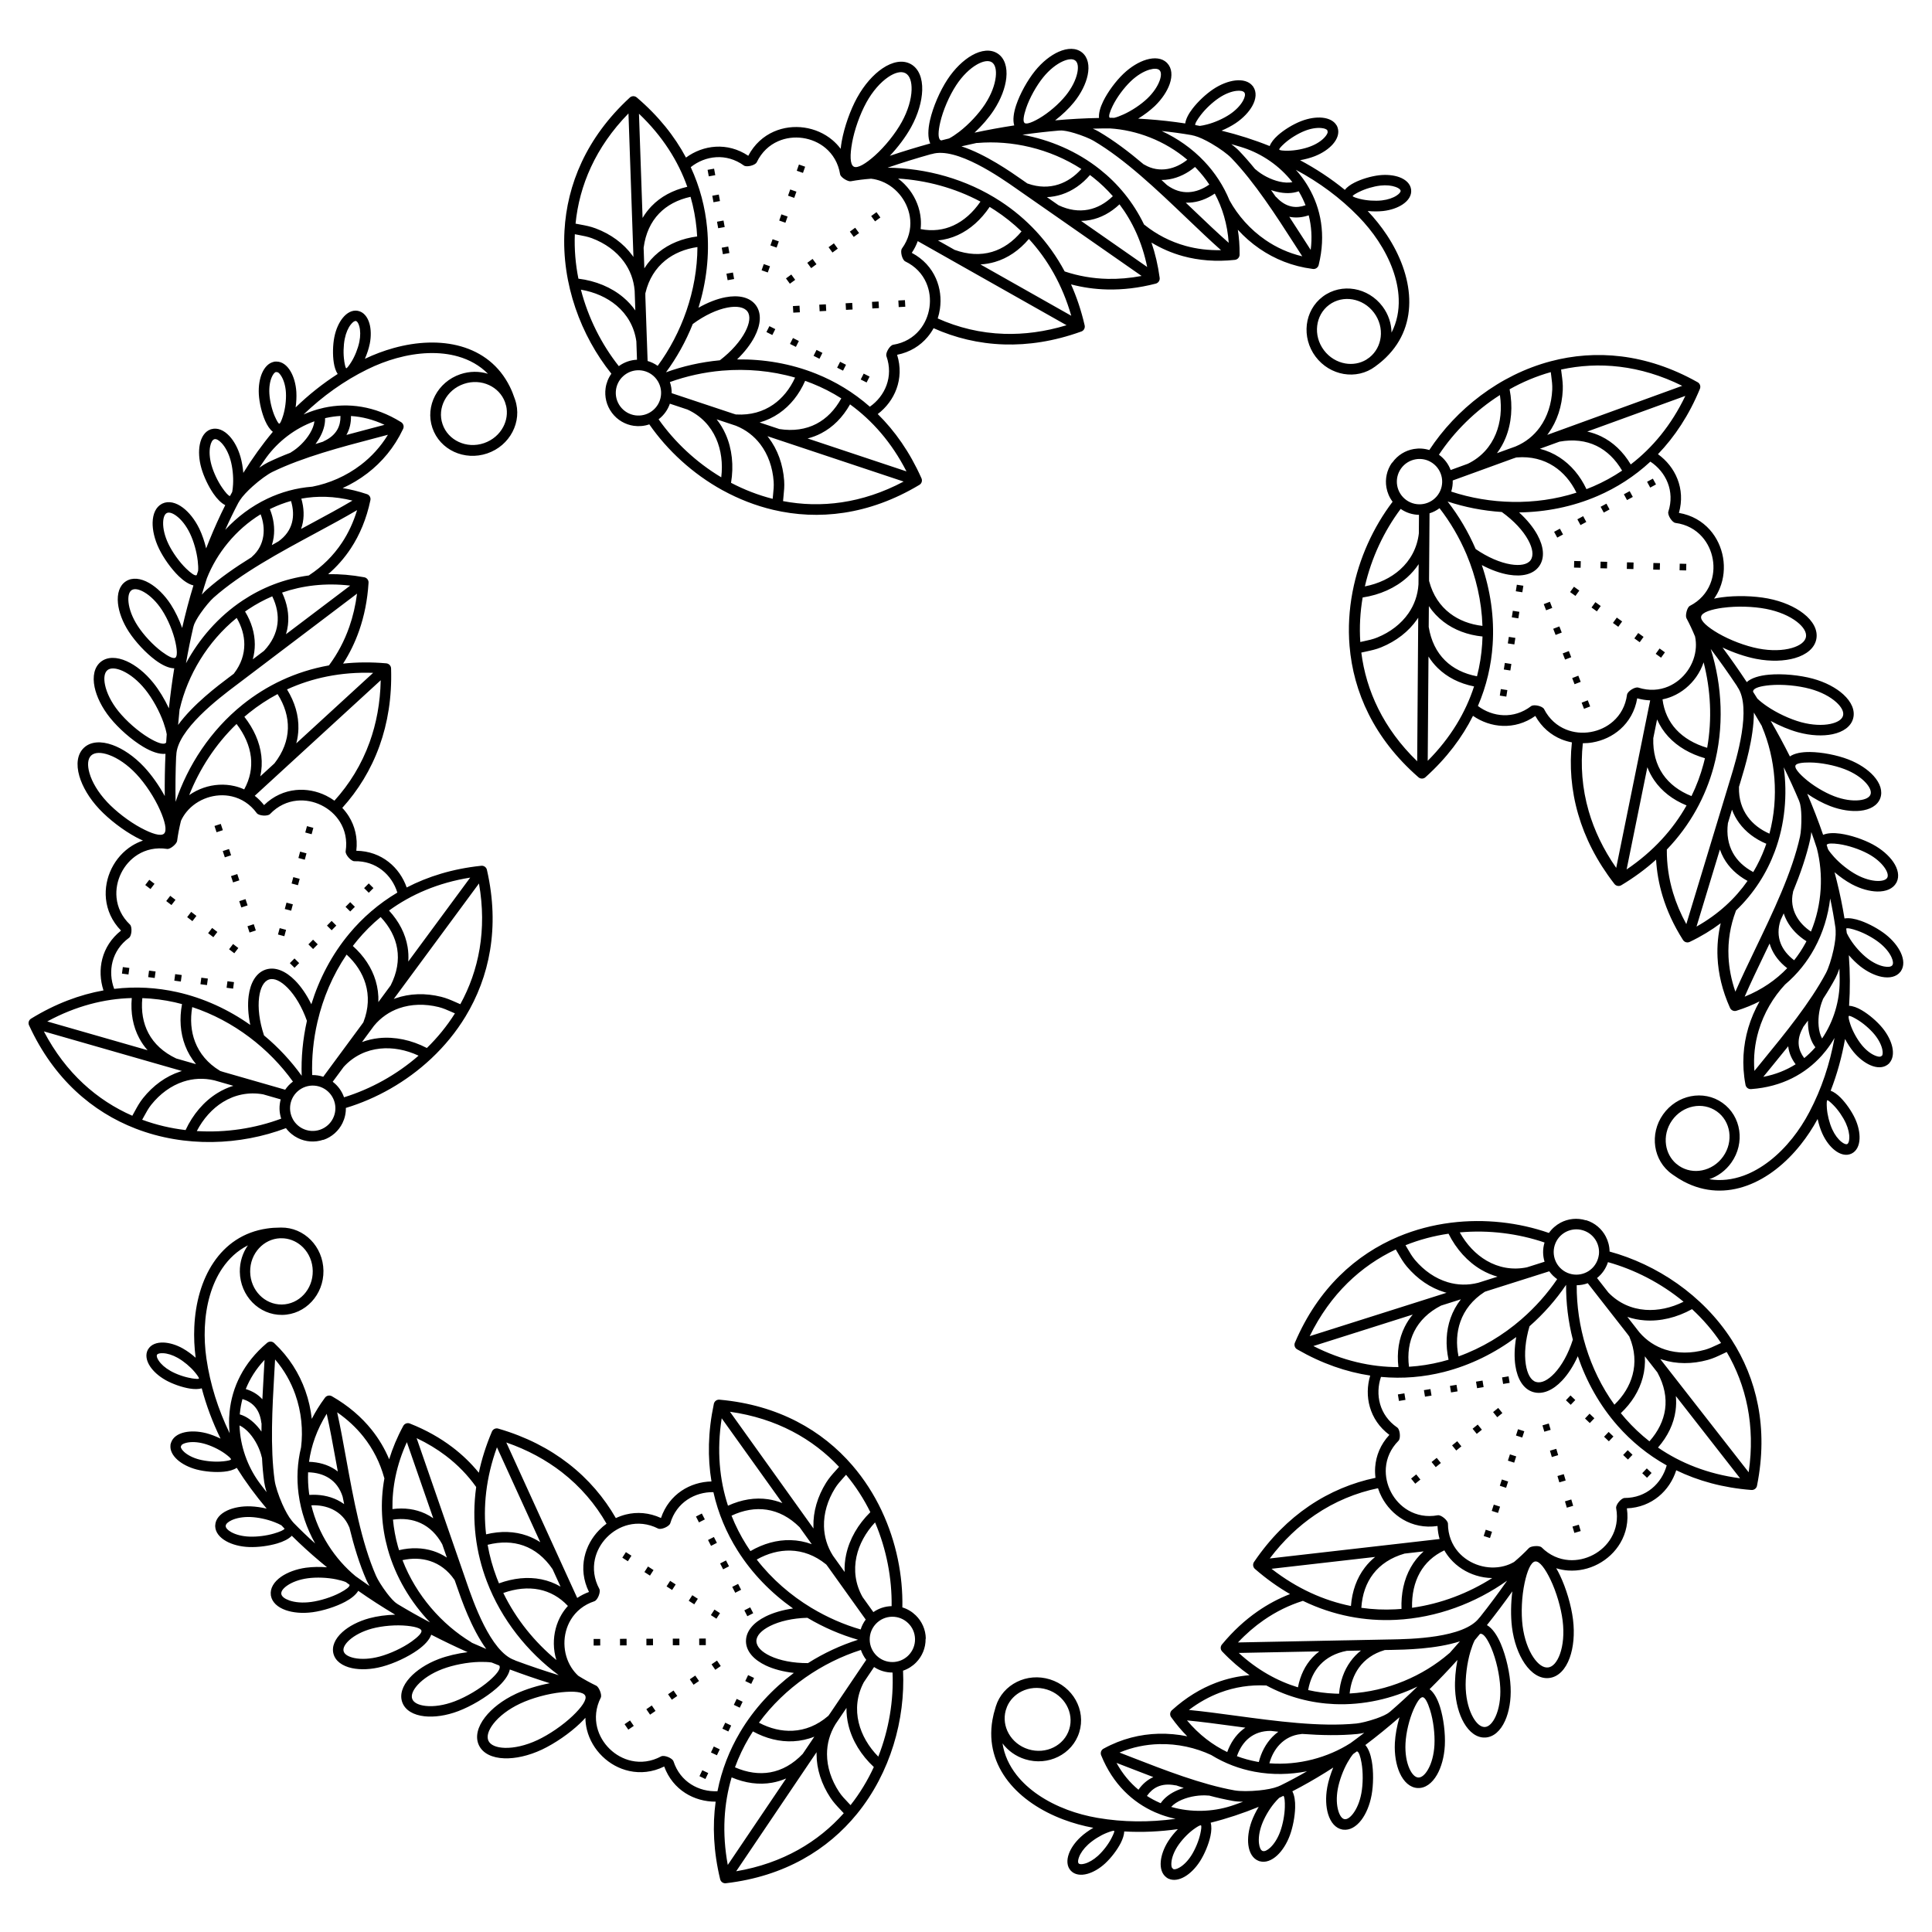 <?xml version="1.0" encoding="UTF-8"?>
<!-- Uploaded to: ICON Repo, www.iconrepo.com, Generator: ICON Repo Mixer Tools -->
<svg fill="#000000" width="800px" height="800px" version="1.1" viewBox="144 144 512 512" xmlns="http://www.w3.org/2000/svg">
 <path d="m564.36 467.37c2.324 0.723 4.133 2.309 5.18 4.309 0.637 1.219 1 2.586 1.016 3.996 12.426 3.391 24.668 11.477 32.328 23.352 6.609 10.254 9.809 23.309 6.758 38.602-0.082 0.738-0.738 1.285-1.496 1.234-7.531-0.578-14.164-2.434-19.926-5.223-0.855 2.688-2.461 5.141-4.676 6.953-2.227 1.82-5.07 3.008-8.406 3.133 0.504 3.449-0.211 6.582-1.73 9.168-1.402 2.394-3.484 4.324-5.902 5.602-2.418 1.277-5.188 1.906-7.953 1.703-1.059-0.074-2.109-0.27-3.141-0.598 0.336 0.57 0.656 1.176 0.957 1.805 1.68 3.492 3.008 7.977 3.484 11.715l0.008 0.074c0.48 3.828 0.109 7.43-0.875 10.152-1.09 3.023-2.981 5.039-5.398 5.34-2.41 0.301-4.734-1.184-6.543-3.848-1.629-2.394-2.879-5.793-3.359-9.633l-0.008-0.094c-0.344-2.856-0.293-6.246 0.109-9.379-2.176 3.047-4.418 6.039-6.734 8.941 1.438 0.824 2.688 2.644 3.68 4.961 1.418 3.332 2.426 7.809 2.594 11.43 0.168 3.441-0.41 6.617-1.469 8.969-1.191 2.644-3.039 4.332-5.258 4.434-2.215 0.109-4.215-1.395-5.66-3.914-1.285-2.234-2.156-5.34-2.324-8.781l-0.008-0.066c-0.109-2.402 0.125-5.188 0.629-7.801-2.402 2.672-4.863 5.246-7.379 7.742 1.176 0.891 2.098 2.586 2.754 4.668 0.957 3.047 1.445 7.062 1.285 10.254-0.16 3.047-0.941 5.793-2.082 7.777-1.301 2.258-3.113 3.602-5.129 3.5s-3.68-1.629-4.746-4.004c-0.941-2.09-1.438-4.902-1.285-7.945 0.109-2.117 0.555-4.551 1.219-6.801-2.957 2.586-5.981 5.047-9.043 7.356 0.832 0.949 1.387 2.461 1.703 4.231 0.488 2.754 0.453 6.289-0.051 9.059l-0.008 0.023c-0.488 2.644-1.484 4.961-2.711 6.566-1.379 1.797-3.09 2.781-4.836 2.543h-0.023l-0.152-0.023c-1.805-0.328-3.125-1.883-3.797-4.121-0.57-1.898-0.695-4.359-0.242-6.945l0.023-0.152c0.301-1.645 0.875-3.484 1.586-5.215-0.68 0.438-1.352 0.863-2.031 1.293-2.906 1.805-5.836 3.477-8.801 5.004 0.562 1.082 0.789 2.613 0.738 4.316-0.066 2.375-0.605 5.18-1.395 7.34-0.824 2.234-2.047 4.113-3.367 5.332-1.461 1.352-3.098 1.973-4.594 1.555h-0.035l-0.234-0.082c-1.578-0.578-2.527-2.168-2.781-4.266-0.219-1.781 0.059-3.996 0.875-6.238 0.453-1.234 1.109-2.57 1.871-3.836-4.215 1.723-8.465 3.133-12.723 4.199 0.27 0.965 0.219 2.199-0.066 3.535-0.469 2.184-1.562 4.793-2.769 6.684l-0.008 0.023h-0.008c-1.16 1.805-2.602 3.223-4.004 4.039-1.512 0.883-3.039 1.133-4.281 0.562h-0.059l-0.504-0.32-0.023-0.023c-1.191-0.863-1.68-2.426-1.504-4.281 0.152-1.613 0.824-3.519 1.973-5.324l0.023-0.035c0.672-1.051 1.562-2.148 2.535-3.156-4.754 0.664-9.496 0.883-14.215 0.613-0.035 0.914-0.379 1.957-0.914 3.031-0.949 1.863-2.562 3.973-4.106 5.398l-0.043 0.043c-1.504 1.387-3.184 2.336-4.676 2.754-1.781 0.496-3.375 0.262-4.398-0.805l-0.043-0.043c-1.016-1.109-1.125-2.738-0.48-4.492 0.527-1.445 1.605-3.016 3.09-4.391l0.043-0.043c0.922-0.855 2.109-1.703 3.332-2.418-2.711-0.504-5.356-1.234-7.867-2.176-6.012-2.25-11.219-5.711-14.688-10.137-3.535-4.527-5.258-10.027-4.18-16.266 0.184-1.074 0.453-2.176 0.816-3.309 0.023-0.094 0.059-0.191 0.082-0.285 0.906-2.938 2.981-5.207 5.594-6.5 2.586-1.285 5.703-1.605 8.742-0.664 3.039 0.941 5.434 2.973 6.844 5.492 1.418 2.543 1.848 5.574 0.934 8.516-0.906 2.938-2.981 5.207-5.594 6.5-2.586 1.285-5.703 1.605-8.742 0.664-2.504-0.773-4.566-2.293-6.004-4.207 0.469 3.082 1.781 5.879 3.703 8.34 3.141 4.016 7.918 7.164 13.461 9.246 2.527 0.949 5.223 1.672 7.992 2.148 6.816 1.176 13.754 1.211 20.707 0.262-1.25-0.27-2.492-0.621-3.711-1.059-0.059-0.016-0.117-0.035-0.168-0.059-0.016-0.008-0.043-0.016-0.059-0.023-0.504-0.184-1.008-0.387-1.504-0.605-5.93-2.613-11.16-7.441-14.25-15.031-0.152-0.328-0.176-0.707-0.051-1.074 0.133-0.371 0.41-0.648 0.746-0.797 4.703-2.578 9.656-3.777 14.477-3.906 2.602-0.066 5.156 0.176 7.617 0.68-1.477-1.477-2.879-3.133-4.199-4.981-0.488-0.57-0.43-1.426 0.125-1.93 3.738-3.391 7.691-5.769 11.695-7.281 2.957-1.117 5.938-1.762 8.883-2.008-2.504-1.754-4.93-3.836-7.254-6.281-0.512-0.539-0.512-1.367-0.016-1.906 2.93-3.535 6.078-6.414 9.379-8.707 2.789-1.941 5.676-3.461 8.625-4.602-3.164-1.82-6.273-4.031-9.305-6.668-0.57-0.496-0.637-1.359-0.168-1.941 4.258-6.254 9.176-11.102 14.492-14.711 5.566-3.785 11.547-6.215 17.625-7.488-0.117-0.941-0.152-1.891-0.082-2.84 0.219-2.996 1.395-5.988 3.762-8.539-2.688-2.008-4.375-4.602-5.172-7.391-0.789-2.738-0.715-5.644 0.094-8.328-6.289-0.949-12.773-3.156-19.289-6.91-0.328-0.16-0.598-0.453-0.715-0.832-0.117-0.359-0.074-0.738 0.082-1.051 6.129-14.34 16.164-23.316 27.414-28.035 4.449-1.863 9.102-3.066 13.77-3.66 0.059-0.008 0.117-0.016 0.176-0.023 8.934-1.117 17.961-0.051 25.922 2.719 0.816-1.16 1.883-2.082 3.098-2.731 1.988-1.051 4.383-1.336 6.699-0.621zm-125.79 163.73c0.504-0.992 0.824-1.754 0.707-1.883-0.125-0.145-0.949 0.109-2.016 0.527-1.652 0.656-3.551 1.848-4.879 3.055l-0.043 0.043c-1.176 1.082-2.008 2.277-2.394 3.344-0.277 0.746-0.336 1.352-0.102 1.621l0.016 0.016c0.242 0.27 0.855 0.27 1.637 0.051 1.074-0.301 2.316-1.016 3.484-2.074l0.043-0.043c1.336-1.227 2.731-3.039 3.543-4.652zm23.527-1.125c0.262-1.191 0.359-2.098 0.176-2.227-0.203-0.133-1.016 0.352-2.023 1.09-1.547 1.141-3.184 2.898-4.215 4.5l-0.023 0.035c-0.922 1.445-1.453 2.914-1.57 4.121-0.066 0.688-0.008 1.242 0.184 1.562h0.043l0.277 0.277c0.371 0.145 0.973-0.035 1.68-0.445 1.051-0.613 2.156-1.715 3.082-3.156l0.008-0.023h0.008c1.031-1.629 1.965-3.863 2.375-5.742zm22.016-10.059c-0.371 0.176-0.738 0.359-1.109 0.527-0.402 0.371-0.863 0.883-1.359 1.477-1.328 1.613-2.586 3.785-3.273 5.676-0.664 1.812-0.891 3.578-0.723 4.953 0.125 1.059 0.461 1.797 0.957 1.98 0.512 0.184 1.242-0.168 2.023-0.891 1.008-0.941 1.973-2.426 2.637-4.242 0.695-1.898 1.168-4.375 1.227-6.449 0.043-1.547-0.059-2.769-0.379-3.039zm-1.426-2.469c0.094-0.043 0.184-0.082 0.277-0.117 0.051-0.016 0.094-0.043 0.133-0.066 0.074-0.035 0.16-0.066 0.242-0.094 2.359-1.16 4.703-2.418 7.027-3.762-4.484 0.883-9.219 0.992-13.887 0.117-3.945-0.738-7.844-2.176-11.504-4.434-4.113-1.922-8.891-3.016-13.84-2.879-3.469 0.094-7.004 0.789-10.453 2.234 1.133 0.438 2.344 0.906 3.586 1.395 8.203 3.191 18.152 7.07 26.922 8.633 1.426 0.25 4.004 0.262 6.543 0 1.871-0.191 3.695-0.527 4.945-1.023zm20.875-9.297c-0.32 0.234-0.637 0.461-0.957 0.688-0.445 0.512-0.957 1.285-1.469 2.184-1.191 2.09-2.191 4.812-2.613 7.086-0.402 2.199-0.32 4.258 0.152 5.801 0.371 1.234 0.941 2.059 1.621 2.184 0.68 0.125 1.504-0.445 2.285-1.469 0.973-1.277 1.781-3.156 2.184-5.348l0.008-0.023c0.453-2.461 0.48-5.625 0.043-8.094-0.293-1.68-0.707-2.922-1.168-3.008-0.023-0.008-0.051-0.008-0.074-0.008zm16.91-14.156c-0.074 0.074-0.16 0.152-0.234 0.227-0.504 0.547-1.066 1.547-1.613 2.769-1.168 2.644-2.016 6.18-2.156 9.043-0.133 2.602 0.277 4.953 1.043 6.668 0.637 1.41 1.469 2.309 2.344 2.359 0.875 0.043 1.797-0.766 2.57-2.109 0.941-1.621 1.578-3.922 1.715-6.516 0.152-2.887-0.293-6.523-1.16-9.277-0.613-1.941-1.316-3.352-1.957-3.383-0.168-0.008-0.352 0.074-0.547 0.234zm15.703-16.953c-0.453 0.555-0.906 1.102-1.367 1.645-0.402 0.797-0.781 1.84-1.133 2.996-0.906 3.066-1.387 6.879-1.242 9.949l0.008 0.066c0.152 2.965 0.891 5.602 1.957 7.465 0.914 1.605 2.023 2.562 3.106 2.512 1.074-0.051 2.082-1.117 2.848-2.797 0.891-1.973 1.379-4.695 1.227-7.691-0.16-3.316-1.074-7.414-2.375-10.473-0.941-2.207-1.965-3.777-2.797-3.738h-0.051c-0.059 0.008-0.117 0.023-0.176 0.043zm18.715-14.434c-1.379-2.871-2.887-4.945-4.039-4.805-1.16 0.145-2.141 2.535-2.812 5.676-0.766 3.551-0.973 7.91-0.539 11.387 0.43 3.391 1.504 6.348 2.887 8.387 1.211 1.781 2.602 2.805 3.894 2.637 1.285-0.16 2.375-1.496 3.113-3.519 0.84-2.316 1.148-5.457 0.723-8.859v-0.008c-0.438-3.477-1.672-7.656-3.234-10.914zm24.316-28.195 1.211-1.27 1.27 1.211-1.211 1.27zm-20.219-19.336 1.211-1.27 1.27 1.211-1.211 1.27zm5.055 4.836 1.211-1.27 1.27 1.211-1.211 1.27zm5.055 4.836 1.211-1.27 1.27 1.211-1.211 1.27zm5.055 4.836 1.211-1.27 1.27 1.211-1.211 1.27zm-57.973-16.332 0.285 1.73-1.73 0.285-0.285-1.73zm27.609-4.508 0.285 1.73-1.73 0.285-0.285-1.73zm-6.902 1.125 0.285 1.73-1.73 0.285-0.285-1.73zm-6.902 1.125 0.285 1.73-1.73 0.285-0.285-1.73zm-6.902 1.125 0.285 1.73-1.73 0.285-0.285-1.73zm14.652 37.273 1.664 0.539-0.539 1.664-1.664-0.539zm8.555-26.633 1.664 0.539-0.539 1.664-1.664-0.539zm-2.141 6.66 1.664 0.539-0.539 1.664-1.664-0.539zm-2.141 6.66 1.664 0.539-0.539 1.664-1.664-0.539zm-2.141 6.66 1.664 0.539-0.539 1.664-1.664-0.539zm20.859 5.82 1.68-0.496 0.496 1.68-1.68 0.496zm-7.961-26.82 1.68-0.496 0.496 1.68-1.68 0.496zm1.988 6.711 1.68-0.496 0.496 1.68-1.68 0.496zm1.988 6.711 1.68-0.496 0.496 1.68-1.68 0.496zm1.988 6.711 1.68-0.496 0.496 1.68-1.68 0.496zm-39.414-7.137 1.102 1.359-1.359 1.102-1.102-1.359zm21.73-17.617 1.102 1.359-1.359 1.102-1.102-1.359zm-5.434 4.41 1.102 1.359-1.359 1.102-1.102-1.359zm-5.434 4.41 1.102 1.359-1.359 1.102-1.102-1.359zm-5.434 4.41 1.102 1.359-1.359 1.102-1.102-1.359zm-113.88 65.973c-0.117 0.328-0.234 0.648-0.336 0.965-0.578 2.109-0.25 4.273 0.773 6.106 1.074 1.914 2.898 3.461 5.223 4.18 2.336 0.723 4.719 0.48 6.684-0.496 1.949-0.965 3.484-2.644 4.156-4.82 0.672-2.176 0.352-4.441-0.707-6.34-1.074-1.914-2.898-3.461-5.223-4.18-2.336-0.723-4.719-0.48-6.684 0.496-1.723 0.855-3.125 2.266-3.887 4.082zm132.56-33.445c-8.312 5.918-18.625 9.875-29.523 10.402-8.078 0.395-16.473-1.09-24.629-5.039-0.023 0.008-0.059 0.016-0.082 0.035-3.527 1.117-6.996 2.789-10.305 5.09-2.359 1.637-4.644 3.594-6.809 5.902l28.609-0.562c0.051 0 0.102-0.008 0.145 0l11.023-0.219 0.629-0.008c5.281-0.094 19.48-0.344 23.527-5.719 0.066-0.094 0.145-0.168 0.219-0.234 2.477-3.125 4.871-6.34 7.172-9.633zm-12.512 16.09c-6.398 2.074-14.559 2.215-18.371 2.285l-0.621 0.008-0.941 0.016c-0.043 0.016-0.094 0.035-0.133 0.051-2.898 0.855-5.148 2.469-6.699 4.609-1.387 1.914-2.227 4.258-2.477 6.859 10-0.539 19.457-4.66 26.324-10.598 0.059-0.051 0.125-0.102 0.191-0.145 0.914-1.016 1.82-2.047 2.719-3.09zm-11.293 12c-6.633 3.191-14.234 4.973-21.984 4.644-6.062-0.262-12.207-1.797-18.07-4.953-0.074 0.008-0.16 0.016-0.234 0.008-3.953-0.176-8.027 0.387-12.043 1.906-2.789 1.051-5.543 2.562-8.219 4.586 3.871 0.371 8.07 0.941 12.426 1.527 10.699 1.445 22.32 3.016 31.977 2.066 1.117-0.109 3.25-0.629 5.238-1.316 1.477-0.52 2.828-1.117 3.477-1.68 0.066-0.051 0.133-0.102 0.203-0.145 2.453-2.125 4.871-4.34 7.238-6.641zm-14.098 12.258c-0.695 0.152-1.309 0.25-1.781 0.301-4.602 0.453-9.582 0.359-14.688-0.016-0.074 0.016-0.16 0.035-0.242 0.043-2.285 0.211-4.191 1.211-5.644 2.711-1.301 1.344-2.242 3.09-2.769 5.031 7.785 0.613 15.516-1.535 21.496-5.348 1.219-0.883 2.426-1.789 3.637-2.719zm-32.109 18.262c-1.066-0.023-2.008-0.094-2.719-0.227-2.047-0.371-4.156-0.848-6.289-1.418-0.082 0.008-0.16 0.008-0.242 0-2.109-0.191-4.754 0.176-6.953 1.117-1.125 0.48-2.125 1.109-2.84 1.891 5.316 1.535 10.965 1.316 15.82-0.234 0.184-0.059 0.371-0.117 0.555-0.184 0.043-0.016 0.082-0.023 0.125-0.043 0.023-0.008 0.059-0.016 0.082-0.023 0.824-0.277 1.645-0.57 2.461-0.875zm-15.719-3.668c-0.664-0.219-1.328-0.445-1.988-0.672-0.094 0-0.191-0.008-0.285-0.023-1.797-0.352-3.375-0.211-4.711 0.402-1.066 0.496-1.988 1.309-2.762 2.418 1.066 0.688 2.176 1.277 3.309 1.781 0.109 0.051 0.227 0.102 0.336 0.145 1.031-1.527 2.652-2.68 4.516-3.469 0.512-0.219 1.043-0.41 1.586-0.578zm-8.051-2.871c-2.207-0.832-4.348-1.664-6.391-2.461-1.148-0.453-2.277-0.883-3.367-1.301 1.594 2.906 3.586 5.266 5.82 7.113 1.051-1.504 2.344-2.613 3.848-3.309l0.094-0.043zm33.133-12.016c-0.672-0.074-1.336-0.152-2.008-0.227-2.336-0.016-4.258 0.672-5.762 1.883-1.438 1.16-2.512 2.82-3.207 4.82 1.703 0.637 3.434 1.109 5.172 1.438 0.211 0.043 0.418 0.074 0.629 0.109 0.629-2.535 1.848-4.844 3.57-6.633 0.496-0.512 1.031-0.973 1.605-1.395zm-8.758-1.082c-0.973-0.125-1.941-0.262-2.898-0.387-4.41-0.598-8.656-1.168-12.555-1.535 3.184 3.797 6.816 6.531 10.664 8.387 0.863-2.402 2.215-4.434 4.031-5.894 0.242-0.203 0.504-0.387 0.766-0.562zm30.648-20.438-3.738 0.074c-2.973 0.562-5.348 1.832-7.078 3.688-1.621 1.738-2.695 4.016-3.176 6.711 2.352 0.539 4.719 0.848 7.07 0.941 0.379 0.016 0.754 0.023 1.125 0.035 0.262-3.234 1.285-6.156 3.023-8.555 0.781-1.082 1.703-2.047 2.769-2.887zm-11.035 0.219-21.344 0.418c4.914 4.508 10.242 7.457 15.684 9.117 0.598-3.141 1.891-5.812 3.828-7.894 0.555-0.598 1.168-1.148 1.832-1.645zm45.82-19.43c-1.453-0.016-2.898-0.25-4.273-0.68-2.613-0.805-5.012-2.324-6.836-4.426-0.586-0.68-1.125-1.426-1.578-2.234-2.93 1.379-5.07 3.41-6.473 5.894-1.496 2.652-2.168 5.844-2.082 9.328 7.707-1.074 14.98-3.906 21.242-7.883zm-13.945-10.352c-0.312-1.082-0.496-2.234-0.547-3.441-3.449 0.504-6.582-0.211-9.168-1.73-2.394-1.402-4.324-3.484-5.602-5.902-0.402-0.766-0.738-1.562-1.008-2.383-5.762 1.199-11.418 3.492-16.676 7.07-4.324 2.938-8.379 6.75-12.008 11.547l35.258-4.031c0.051-0.008 0.102-0.016 0.145-0.016l9.598-1.102zm19.699 6.129c1.41-1.184 2.746-2.434 3.988-3.738 0.52-0.547 2.762-0.746 3.367-0.152 2.133 2.125 4.66 3.164 7.188 3.352 2.242 0.16 4.484-0.352 6.457-1.387 1.965-1.031 3.66-2.594 4.793-4.543 1.277-2.191 1.848-4.871 1.301-7.824-0.16-0.891 1.352-2.703 2.25-2.703 2.887-0.008 5.332-0.973 7.223-2.527 1.922-1.57 3.266-3.746 3.922-6.106-5.062-2.82-9.379-6.398-12.98-10.48-4.812-5.457-8.32-11.812-10.578-18.457-1.184 2.629-2.629 4.836-4.164 6.457-2.418 2.57-5.141 3.762-7.609 3.055-0.082-0.016-0.168-0.043-0.242-0.074-2.445-0.824-3.988-3.383-4.527-6.902-0.328-2.199-0.27-4.812 0.219-7.609-5.625 4.207-12.125 7.465-19.188 9.254-5.281 1.336-10.875 1.84-16.652 1.301-0.789 2.309-0.906 4.844-0.227 7.223 0.68 2.352 2.148 4.551 4.543 6.195 0.738 0.512 0.957 2.863 0.328 3.512-2.125 2.133-3.164 4.66-3.352 7.188-0.16 2.242 0.352 4.484 1.387 6.457 1.031 1.965 2.594 3.66 4.543 4.793 2.191 1.277 4.871 1.848 7.824 1.301 0.891-0.16 2.703 1.352 2.703 2.25 0.008 3.008 1.059 5.535 2.711 7.457 1.469 1.695 3.418 2.922 5.543 3.578 2.133 0.664 4.434 0.754 6.609 0.184 0.898-0.234 1.773-0.586 2.602-1.059zm-23.922-2.84-5.047 0.578c-3.602 1.031-6.398 2.879-8.32 5.383-1.855 2.418-2.922 5.457-3.148 8.992 3.031 0.43 6.039 0.555 9 0.402 0.555-0.023 1.102-0.066 1.645-0.109-0.145-4.055 0.648-7.824 2.445-11 0.891-1.586 2.031-3.016 3.426-4.25zm-12.863 1.469-27.457 3.141c6.777 5.281 13.93 8.43 21.051 9.867 0.301-3.973 1.555-7.43 3.703-10.227 0.789-1.023 1.695-1.957 2.711-2.781zm42.641-46.383c1.402 0.438 3.156-0.453 4.871-2.266 1.914-2.031 3.688-5.148 4.887-8.934-1.234-4.836-1.82-9.758-1.789-14.527-2.672 3.953-5.938 7.676-9.691 10.977-1.117 3.754-1.41 7.305-0.992 10.066 0.379 2.512 1.309 4.266 2.703 4.695zm5.617-27.223c-0.824-0.578-1.535-1.293-2.109-2.09l-16.375 5.188c-0.234 0.082-0.469 0.168-0.715 0.242-0.043 0.035-0.074 0.059-0.117 0.082-3.141 2.031-5.246 4.734-6.34 7.824-1 2.82-1.16 5.969-0.496 9.219 6.188-2.227 11.824-5.644 16.633-9.809 0.035-0.035 0.066-0.059 0.102-0.094 3.644-3.164 6.816-6.758 9.406-10.57zm-3.352-4.625c-0.496-1.605-0.527-3.375-0.008-5.098-6.938-2.359-14.703-3.375-22.461-2.68 1.789 3.215 4.242 5.828 7.137 7.508 3.125 1.812 6.777 2.543 10.648 1.754zm-25.441-7.43c-3.871 0.562-7.707 1.57-11.41 3.055 0.176 0.293 0.344 0.586 0.512 0.875 0.605 1.051 1.211 2.082 1.988 3.016 2.418 2.863 5.414 4.93 8.691 5.91 2.57 0.766 5.316 0.863 8.094 0.145l5.098-1.613c-1.496-0.418-2.922-1.023-4.266-1.805-3.637-2.109-6.66-5.465-8.715-9.574zm-13.988 4.172c-9.152 4.309-17.305 11.73-22.812 22.98l36.273-11.496c-0.16-0.043-0.32-0.094-0.48-0.133-3.805-1.133-7.262-3.512-10.027-6.785-0.941-1.117-1.605-2.258-2.277-3.418-0.227-0.387-0.453-0.773-0.68-1.148zm17.246 13.215-5.246 1.664c-3.332 1.703-5.711 4.055-7.121 6.867-1.352 2.703-1.82 5.871-1.379 9.344 2.93-0.184 5.793-0.637 8.566-1.336 0.648-0.16 1.285-0.336 1.922-0.527-0.84-3.863-0.672-7.633 0.527-11.023 0.629-1.789 1.547-3.461 2.738-4.988zm-12.738 4.039-26.348 8.348c7.699 3.906 15.309 5.594 22.535 5.574-0.453-3.93 0.109-7.547 1.68-10.68 0.578-1.16 1.285-2.242 2.125-3.25zm51.723-13.887c-0.555 1.723-1.578 3.156-2.898 4.207l2.996 3.836c2.754 2.856 6.188 4.324 9.801 4.594 3.344 0.25 6.852-0.512 10.137-2.148-6.004-4.953-12.98-8.516-20.035-10.488zm-5.356 5.582c-0.934 0.344-1.922 0.527-2.93 0.539-0.059 10.723 3.199 22.227 9.992 31.656 2.383-2.309 4.031-4.996 4.805-7.883 0.848-3.156 0.648-6.582-0.805-10.043-0.016-0.043-0.035-0.082-0.043-0.125-0.184-0.242-0.371-0.488-0.547-0.738l-7.121-9.109c-0.023-0.035-0.059-0.066-0.082-0.102l-3.266-4.191zm2.93-7.43c0-0.035 0.008-0.074 0.016-0.109 0.152-1.242-0.094-2.461-0.648-3.527-0.715-1.359-1.949-2.445-3.535-2.938-1.586-0.496-3.223-0.293-4.586 0.418-1.359 0.715-2.445 1.949-2.938 3.535-0.488 1.586-0.293 3.215 0.418 4.578 0.715 1.359 1.949 2.445 3.535 2.938 1.586 0.488 3.215 0.293 4.578-0.418 1.359-0.715 2.445-1.949 2.938-3.535 0.102-0.32 0.168-0.629 0.211-0.949zm32.395 23.27c-2.215-3.316-4.82-6.312-7.691-8.969-4.016 2.227-8.406 3.293-12.594 2.973-1.555-0.117-3.082-0.418-4.551-0.922l2.141 2.738c0.043 0.043 0.074 0.094 0.109 0.133l0.023 0.043 0.941 1.199c1.906 2.215 4.258 3.727 6.844 4.559 3.258 1.051 6.894 1.043 10.512 0.043 1.148-0.32 2.242-0.84 3.352-1.359 0.301-0.145 0.605-0.285 0.914-0.43zm7.32 34.25c1.82-12.395-0.707-23.133-5.82-31.859-0.395 0.176-0.805 0.379-1.211 0.57-1.199 0.57-2.375 1.133-3.805 1.527-4.133 1.141-8.328 1.141-12.109-0.074-0.16-0.051-0.328-0.109-0.488-0.16l1.461 1.871c0.059 0.059 0.109 0.125 0.152 0.191l21.805 27.93zm-2.285 1.605-17.012-21.789c0.125 1.309 0.094 2.613-0.082 3.887-0.48 3.469-2.059 6.777-4.652 9.758 5.961 4.098 13.191 7.012 21.746 8.145zm-21.867-28.004-3.367-4.316c0.125 1.941-0.066 3.836-0.562 5.668-0.934 3.477-2.922 6.684-5.801 9.395 0.418 0.512 0.848 1.023 1.285 1.52 1.891 2.141 3.988 4.133 6.297 5.945 2.324-2.621 3.727-5.492 4.148-8.48 0.438-3.125-0.211-6.414-2.008-9.723zm-70.289-241.16c1.402-1.988 3.477-3.215 5.691-3.602 1.359-0.234 2.769-0.152 4.113 0.27 7.07-10.773 18.539-19.918 32.203-23.527 11.789-3.113 25.199-2.125 38.801 5.5 0.68 0.312 0.992 1.102 0.715 1.797-2.879 6.984-6.691 12.723-11.125 17.332 2.293 1.645 4.133 3.922 5.172 6.59 1.051 2.68 1.293 5.75 0.387 8.969 3.434 0.586 6.188 2.234 8.188 4.477 1.848 2.074 3.031 4.652 3.5 7.348 0.461 2.695 0.211 5.516-0.84 8.094-0.395 0.984-0.906 1.922-1.535 2.805 0.648-0.145 1.316-0.262 2.016-0.352 3.848-0.52 8.516-0.395 12.219 0.301l0.074 0.016c3.797 0.73 7.106 2.191 9.379 3.973 2.535 1.973 3.871 4.391 3.41 6.785-0.453 2.383-2.594 4.133-5.676 5.031-2.781 0.805-6.398 0.949-10.195 0.219l-0.094-0.016c-2.82-0.555-6.027-1.645-8.891-3.008 2.234 3.008 4.375 6.07 6.422 9.168 1.227-1.109 3.352-1.738 5.852-1.965 3.609-0.328 8.172 0.109 11.672 1.059 3.324 0.906 6.172 2.434 8.07 4.172 2.141 1.957 3.176 4.231 2.594 6.375-0.578 2.141-2.629 3.578-5.465 4.172-2.519 0.527-5.742 0.402-9.078-0.504l-0.066-0.016c-2.316-0.637-4.902-1.723-7.231-3.008 1.797 3.106 3.492 6.246 5.082 9.414 1.211-0.84 3.106-1.191 5.289-1.176 3.191 0.035 7.164 0.805 10.152 1.949 2.848 1.09 5.223 2.688 6.75 4.391 1.746 1.941 2.461 4.082 1.738 5.961-0.723 1.883-2.688 2.996-5.281 3.273-2.277 0.242-5.106-0.145-7.953-1.234-1.973-0.754-4.156-1.93-6.098-3.266 1.547 3.609 2.957 7.246 4.207 10.875 1.16-0.496 2.769-0.562 4.551-0.312 2.769 0.387 6.121 1.512 8.598 2.848l0.016 0.008c2.367 1.277 4.258 2.949 5.406 4.609 1.285 1.871 1.688 3.805 0.922 5.383l-0.008 0.016-0.074 0.133c-0.875 1.613-2.754 2.383-5.098 2.336-1.98-0.043-4.359-0.688-6.684-1.914l-0.133-0.074c-1.469-0.797-3.047-1.906-4.469-3.125 0.211 0.781 0.41 1.555 0.598 2.336 0.824 3.316 1.504 6.625 2.039 9.918 1.199-0.203 2.731 0.059 4.332 0.629 2.242 0.797 4.746 2.176 6.551 3.586 1.871 1.469 3.273 3.215 4.031 4.852 0.84 1.812 0.914 3.551 0.059 4.844l-0.008 0.035-0.16 0.203c-1.031 1.316-2.84 1.73-4.922 1.328-1.762-0.344-3.785-1.293-5.668-2.762-1.031-0.816-2.098-1.855-3.066-2.973 0.336 4.543 0.359 9.02 0.066 13.402 1.008 0.043 2.156 0.469 3.332 1.16 1.93 1.125 4.082 2.973 5.5 4.703l0.023 0.016h-0.008c1.359 1.664 2.258 3.477 2.602 5.055 0.379 1.715 0.133 3.234-0.789 4.25l-0.016 0.059-0.461 0.379-0.023 0.016c-1.191 0.863-2.828 0.848-4.535 0.102-1.484-0.648-3.09-1.871-4.457-3.527l-0.023-0.035c-0.789-0.957-1.562-2.148-2.215-3.383-0.84 4.727-2.098 9.305-3.812 13.711 0.855 0.32 1.746 0.957 2.594 1.805 1.477 1.477 2.981 3.66 3.871 5.574l0.023 0.051c0.848 1.855 1.234 3.746 1.168 5.297-0.074 1.84-0.789 3.293-2.125 3.938l-0.051 0.023c-1.367 0.629-2.957 0.227-4.418-0.934-1.211-0.949-2.375-2.453-3.223-4.289l-0.023-0.051c-0.527-1.141-0.973-2.535-1.27-3.922-1.316 2.418-2.828 4.711-4.5 6.809-3.996 5.019-8.902 8.91-14.184 10.832-5.391 1.965-11.16 1.898-16.762-1.051-0.965-0.512-1.93-1.109-2.887-1.797-0.082-0.059-0.168-0.109-0.242-0.168-2.512-1.773-4.031-4.441-4.457-7.32-0.418-2.856 0.234-5.918 2.074-8.516 1.84-2.602 4.508-4.25 7.34-4.812 2.856-0.562 5.879-0.035 8.379 1.738 2.512 1.773 4.031 4.441 4.457 7.32 0.418 2.856-0.234 5.918-2.074 8.516-1.512 2.141-3.586 3.637-5.852 4.41 3.074 0.504 6.137 0.125 9.078-0.941 4.785-1.746 9.262-5.316 12.949-9.941 1.68-2.109 3.199-4.449 4.508-6.945 3.223-6.121 5.398-12.703 6.648-19.613-0.637 1.109-1.359 2.184-2.156 3.207-0.035 0.051-0.066 0.102-0.109 0.145-0.016 0.016-0.023 0.035-0.043 0.051-0.336 0.418-0.68 0.832-1.043 1.242-4.316 4.828-10.52 8.312-18.699 8.91-0.352 0.043-0.73-0.051-1.031-0.285-0.312-0.242-0.488-0.598-0.527-0.957-1-5.273-0.605-10.352 0.754-14.973 0.738-2.492 1.762-4.852 2.996-7.035-1.855 0.949-3.871 1.773-6.027 2.453-0.688 0.285-1.496-0.035-1.805-0.715-2.074-4.602-3.106-9.094-3.309-13.375-0.152-3.156 0.16-6.188 0.84-9.07-2.445 1.84-5.172 3.5-8.219 4.953-0.664 0.32-1.453 0.059-1.812-0.57-2.461-3.879-4.223-7.766-5.383-11.613-0.984-3.25-1.527-6.465-1.715-9.621-2.703 2.445-5.769 4.719-9.219 6.785-0.648 0.387-1.484 0.191-1.898-0.445-4.637-5.988-7.727-12.168-9.512-18.332-1.883-6.465-2.344-12.898-1.68-19.078-0.934-0.176-1.84-0.445-2.731-0.797-2.781-1.133-5.266-3.176-6.961-6.215-2.738 1.941-5.727 2.738-8.625 2.637-2.848-0.094-5.594-1.066-7.894-2.66-2.848 5.691-6.953 11.176-12.527 16.207-0.262 0.262-0.613 0.43-1.016 0.418-0.379 0-0.723-0.16-0.973-0.402-11.746-10.27-17.18-22.57-18.195-34.738-0.402-4.812-0.102-9.605 0.773-14.234 0.008-0.059 0.016-0.117 0.035-0.176 1.695-8.844 5.508-17.098 10.598-23.812-0.848-1.125-1.402-2.434-1.637-3.785-0.387-2.215 0.082-4.586 1.477-6.566zm116.85 170.23c-0.789-0.789-1.418-1.316-1.57-1.25-0.176 0.074-0.191 0.934-0.117 2.082 0.117 1.781 0.664 3.953 1.402 5.582l0.023 0.051c0.664 1.453 1.547 2.613 2.434 3.309 0.629 0.496 1.184 0.73 1.512 0.598l0.016-0.008c0.328-0.152 0.52-0.73 0.555-1.547 0.051-1.117-0.25-2.519-0.898-3.953l-0.023-0.051c-0.754-1.645-2.047-3.535-3.332-4.812zm6.195-22.723c-1.059-0.613-1.891-1-2.059-0.855-0.184 0.152 0.016 1.074 0.418 2.258 0.613 1.82 1.773 3.922 2.981 5.398l0.023 0.035c1.082 1.316 2.316 2.285 3.434 2.762 0.637 0.277 1.176 0.395 1.547 0.312l0.008-0.035 0.352-0.176c0.25-0.312 0.27-0.941 0.094-1.738-0.262-1.191-0.965-2.586-2.047-3.906l-0.023-0.016h0.008c-1.227-1.484-3.066-3.066-4.727-4.031zm-2.762-24.039c0.059 0.41 0.109 0.816 0.16 1.227 0.227 0.496 0.57 1.102 0.984 1.746 1.125 1.762 2.805 3.629 4.391 4.871 1.52 1.191 3.125 1.957 4.484 2.215 1.043 0.203 1.848 0.117 2.184-0.293 0.336-0.43 0.227-1.234-0.219-2.199-0.578-1.25-1.695-2.621-3.223-3.82-1.594-1.25-3.797-2.461-5.762-3.156-1.461-0.52-2.652-0.797-3.008-0.578zm-2.789 0.598c-0.008-0.102-0.016-0.203-0.023-0.301-0.008-0.051-0.008-0.102-0.016-0.152-0.008-0.082-0.016-0.176-0.008-0.262-0.379-2.602-0.848-5.215-1.402-7.844-0.547 4.535-1.906 9.078-4.18 13.242-1.922 3.527-4.492 6.785-7.777 9.562-3.098 3.316-5.617 7.523-7.019 12.27-0.984 3.324-1.41 6.91-1.109 10.629 0.766-0.949 1.586-1.949 2.426-2.981 5.574-6.816 12.336-15.082 16.523-22.934 0.68-1.277 1.484-3.727 2.023-6.223 0.395-1.848 0.637-3.68 0.555-5.012zm-2.383-22.723c0.117 0.379 0.242 0.746 0.359 1.125 0.352 0.586 0.922 1.301 1.621 2.074 1.621 1.781 3.894 3.578 5.938 4.676 1.965 1.066 3.945 1.613 5.559 1.652 1.285 0.023 2.242-0.262 2.578-0.863 0.328-0.605 0.043-1.57-0.688-2.629-0.906-1.316-2.453-2.672-4.418-3.727l-0.016-0.008c-2.199-1.184-5.207-2.191-7.691-2.543-1.688-0.234-2.988-0.234-3.215 0.184-0.008 0.023-0.023 0.043-0.023 0.074zm-8.238-20.453c0.051 0.102 0.094 0.191 0.145 0.293 0.359 0.656 1.141 1.496 2.141 2.383 2.156 1.93 5.258 3.82 7.934 4.844 2.434 0.934 4.805 1.27 6.66 1.066 1.547-0.168 2.652-0.68 2.965-1.504s-0.176-1.941-1.211-3.098c-1.25-1.395-3.242-2.719-5.668-3.644-2.703-1.031-6.297-1.738-9.188-1.762-2.031-0.016-3.594 0.219-3.82 0.816-0.059 0.16-0.043 0.359 0.051 0.586zm-11.277-20.168c0.387 0.605 0.766 1.211 1.141 1.812 0.637 0.629 1.504 1.316 2.504 2 2.637 1.812 6.113 3.441 9.078 4.258l0.066 0.016c2.863 0.773 5.602 0.883 7.707 0.445 1.805-0.379 3.066-1.133 3.352-2.176 0.285-1.043-0.418-2.324-1.781-3.57-1.605-1.461-4.039-2.754-6.926-3.543-3.207-0.875-7.391-1.27-10.688-0.973-2.394 0.219-4.199 0.695-4.418 1.504l-0.008 0.043c-0.008 0.059-0.016 0.117-0.016 0.184zm-7.945-22.262c-3.156 0.43-5.594 1.219-5.812 2.352-0.219 1.141 1.754 2.82 4.527 4.434 3.141 1.82 7.223 3.367 10.664 4.031 3.359 0.648 6.5 0.539 8.875-0.152 2.066-0.605 3.469-1.613 3.711-2.887 0.242-1.27-0.688-2.719-2.383-4.047-1.949-1.52-4.836-2.781-8.195-3.426h-0.008c-3.441-0.664-7.801-0.781-11.387-0.293zm-19.305-31.84-0.832-1.535 1.535-0.832 0.832 1.535zm-24.637 13.258-0.832-1.535 1.535-0.832 0.832 1.535zm6.164-3.316-0.832-1.535 1.535-0.832 0.832 1.535zm6.164-3.316-0.832-1.535 1.535-0.832 0.832 1.535zm6.164-3.316-0.832-1.535 1.535-0.832 0.832 1.535zm-33.445 50.086 1.73 0.27-0.27 1.73-1.73-0.27zm4.242-27.652 1.73 0.27-0.27 1.73-1.73-0.27zm-1.059 6.91 1.73 0.27-0.27 1.73-1.73-0.27zm-1.059 6.91 1.73 0.27-0.27 1.73-1.73-0.27zm-1.059 6.91 1.73 0.27-0.27 1.73-1.73-0.27zm39.984-2.418 1.023-1.418 1.418 1.023-1.023 1.418zm-22.688-16.367 1.023-1.418 1.418 1.023-1.023 1.418zm5.676 4.09 1.023-1.418 1.418 1.023-1.023 1.418zm5.676 4.09 1.023-1.418 1.418 1.023-1.023 1.418zm5.676 4.09 1.023-1.418 1.418 1.023-1.023 1.418zm11.98-18.043 0.043-1.746 1.746 0.043-0.043 1.746zm-27.969-0.715 0.043-1.746 1.746 0.043-0.043 1.746zm6.996 0.176 0.043-1.746 1.746 0.043-0.043 1.746zm6.996 0.176 0.043-1.746 1.746 0.043-0.043 1.746zm6.996 0.176 0.043-1.746 1.746 0.043-0.043 1.746zm-18.969 35.273 1.629-0.629 0.629 1.629-1.629 0.629zm-10.043-26.113 1.629-0.629 0.629 1.629-1.629 0.629zm2.512 6.531 1.629-0.629 0.629 1.629-1.629 0.629zm2.512 6.531 1.629-0.629 0.629 1.629-1.629 0.629zm2.512 6.531 1.629-0.629 0.629 1.629-1.629 0.629zm27.559 128.69c0.27 0.219 0.547 0.418 0.816 0.621 1.82 1.199 3.988 1.562 6.047 1.148 2.156-0.43 4.191-1.688 5.594-3.68 1.41-1.988 1.914-4.34 1.594-6.516-0.32-2.148-1.438-4.133-3.301-5.441s-4.113-1.715-6.246-1.285c-2.156 0.43-4.191 1.688-5.594 3.68-1.41 1.988-1.914 4.34-1.594 6.516 0.277 1.898 1.191 3.668 2.68 4.961zm9.152-136.41c3.066 9.742 3.637 20.766 0.773 31.297-2.125 7.801-6.129 15.332-12.402 21.867v0.094c-0.023 3.703 0.488 7.516 1.652 11.371 0.832 2.754 1.988 5.523 3.512 8.297l8.305-27.383c0.008-0.051 0.023-0.094 0.043-0.145l3.199-10.555 0.184-0.605c1.547-5.055 5.691-18.633 1.832-24.148-0.066-0.094-0.117-0.184-0.152-0.285-2.207-3.316-4.527-6.59-6.945-9.801zm11.438 16.871c-0.008 6.727-2.394 14.527-3.5 18.18l-0.445 1.484c0 0.051 0.008 0.094 0 0.145-0.082 3.023 0.754 5.66 2.309 7.793 1.395 1.914 3.367 3.434 5.762 4.477 2.578-9.68 1.578-19.941-1.949-28.305-0.035-0.074-0.059-0.152-0.074-0.234-0.688-1.184-1.387-2.367-2.098-3.543zm7.918 14.449c0.984 7.289 0.336 15.074-2.375 22.344-2.117 5.684-5.484 11.059-10.293 15.66-0.016 0.074-0.035 0.152-0.066 0.227-1.395 3.703-2.109 7.75-1.906 12.043 0.145 2.973 0.723 6.062 1.82 9.238 1.555-3.57 3.391-7.391 5.289-11.344 4.676-9.73 9.758-20.297 11.84-29.766 0.242-1.09 0.41-3.293 0.359-5.391-0.035-1.57-0.191-3.031-0.52-3.828-0.035-0.074-0.059-0.16-0.074-0.234-1.258-2.988-2.621-5.969-4.082-8.934zm7.305 17.195c-0.074 0.715-0.16 1.328-0.262 1.789-0.992 4.516-2.621 9.227-4.559 13.957-0.008 0.082-0.016 0.16-0.035 0.242-0.512 2.234-0.145 4.359 0.84 6.207 0.875 1.652 2.25 3.09 3.922 4.191 2.988-7.211 3.332-15.23 1.555-22.094-0.461-1.426-0.949-2.863-1.461-4.289zm7.449 36.184c-0.352 1.008-0.715 1.883-1.051 2.519-0.984 1.84-2.09 3.695-3.301 5.543-0.016 0.074-0.043 0.16-0.074 0.234-0.832 1.949-1.301 4.566-1.082 6.961 0.109 1.219 0.402 2.359 0.914 3.281 3.106-4.578 4.644-10.027 4.66-15.113v-0.578-0.133-0.082c-0.008-0.863-0.035-1.738-0.066-2.613zm-8.348 13.812c-0.41 0.562-0.832 1.125-1.25 1.68-0.023 0.094-0.066 0.176-0.109 0.262-0.891 1.594-1.242 3.148-1.066 4.602 0.145 1.168 0.629 2.301 1.445 3.375 0.984-0.797 1.891-1.672 2.711-2.594 0.082-0.094 0.16-0.184 0.242-0.277-1.133-1.453-1.723-3.352-1.906-5.367-0.051-0.555-0.066-1.117-0.059-1.688zm-5.223 6.777c-1.477 1.84-2.93 3.629-4.316 5.316-0.781 0.957-1.547 1.891-2.285 2.797 3.258-0.621 6.113-1.781 8.566-3.332-1.102-1.461-1.754-3.031-1.957-4.676l-0.008-0.102zm-1.191-35.227c-0.277 0.613-0.555 1.227-0.84 1.84-0.738 2.215-0.68 4.258 0.008 6.062 0.664 1.73 1.906 3.258 3.594 4.535 1.133-1.418 2.117-2.922 2.965-4.477 0.102-0.184 0.203-0.379 0.301-0.562-2.215-1.387-4.039-3.25-5.207-5.441-0.336-0.629-0.613-1.285-0.832-1.957zm-3.738 7.992c-0.418 0.883-0.848 1.762-1.27 2.637-1.922 4.004-3.785 7.867-5.34 11.461 4.594-1.855 8.32-4.469 11.27-7.547-2.023-1.562-3.535-3.477-4.367-5.652-0.109-0.293-0.211-0.598-0.301-0.898zm-9.969-35.461-1.082 3.578c-0.387 2.996 0.094 5.652 1.316 7.867 1.148 2.082 2.981 3.805 5.398 5.09 1.234-2.074 2.258-4.223 3.082-6.434 0.133-0.352 0.262-0.707 0.379-1.066-2.988-1.25-5.457-3.125-7.203-5.516-0.789-1.074-1.426-2.258-1.898-3.527zm-3.207 10.555-6.195 20.43c5.812-3.273 10.262-7.441 13.52-12.102-2.805-1.535-4.945-3.586-6.324-6.078-0.395-0.715-0.73-1.469-1-2.25zm-4.316-49.582c-0.469 1.379-1.133 2.68-1.965 3.863-1.578 2.234-3.762 4.055-6.312 5.129-0.832 0.352-1.703 0.621-2.613 0.805 0.402 3.215 1.68 5.879 3.602 7.977 2.059 2.242 4.887 3.871 8.23 4.863 1.359-7.656 0.914-15.449-0.934-22.637zm-14.156 10.066c-1.125-0.043-2.277-0.219-3.441-0.547-0.586 3.434-2.234 6.188-4.477 8.188-2.074 1.848-4.652 3.031-7.348 3.5-0.848 0.152-1.715 0.219-2.586 0.219-0.629 5.852-0.203 11.941 1.57 18.043 1.461 5.019 3.828 10.051 7.273 14.988l7.062-34.781c0.008-0.051 0.016-0.102 0.023-0.145l1.922-9.473zm11.922-16.844c-0.695-1.703-1.469-3.359-2.316-4.945-0.352-0.664 0.145-2.856 0.898-3.25 2.68-1.367 4.457-3.461 5.406-5.801 0.848-2.082 1.059-4.375 0.672-6.566-0.379-2.191-1.344-4.281-2.84-5.961-1.688-1.898-4.055-3.266-7.047-3.66-0.898-0.117-2.156-2.117-1.883-2.981 0.883-2.746 0.723-5.375-0.168-7.648-0.898-2.309-2.551-4.266-4.594-5.617-4.25 3.938-8.984 6.945-13.98 9.102-6.676 2.887-13.805 4.266-20.816 4.359 2.133 1.941 3.785 3.996 4.852 5.953 1.695 3.098 1.988 6.047 0.555 8.18-0.043 0.074-0.094 0.145-0.152 0.211-1.535 2.066-4.449 2.754-7.961 2.168-2.191-0.359-4.66-1.227-7.172-2.562 2.266 6.648 3.359 13.84 2.871 21.109-0.359 5.434-1.613 10.906-3.906 16.238 1.949 1.469 4.332 2.359 6.801 2.445 2.445 0.082 4.988-0.637 7.297-2.402 0.715-0.547 3.023-0.023 3.434 0.773 1.367 2.68 3.461 4.457 5.801 5.406 2.082 0.848 4.375 1.059 6.566 0.672 2.191-0.379 4.281-1.344 5.961-2.84 1.898-1.688 3.266-4.055 3.66-7.047 0.117-0.898 2.117-2.156 2.981-1.883 2.863 0.922 5.594 0.707 7.926-0.277 2.066-0.875 3.836-2.344 5.121-4.164 1.285-1.82 2.082-3.981 2.215-6.231 0.051-0.922-0.008-1.863-0.203-2.805zm-10.094 21.875-1.008 4.981c-0.125 3.746 0.766 6.977 2.543 9.574 1.723 2.512 4.289 4.469 7.582 5.777 1.344-2.746 2.394-5.574 3.164-8.438 0.145-0.527 0.277-1.066 0.402-1.594-3.906-1.125-7.238-3.039-9.707-5.719-1.234-1.344-2.242-2.863-2.981-4.566zm-2.578 12.688-5.5 27.09c7.121-4.812 12.328-10.648 15.887-16.969-3.688-1.512-6.59-3.777-8.582-6.684-0.73-1.066-1.336-2.215-1.805-3.441zm-30.934-54.891c0.848-1.199 0.547-3.141-0.656-5.332-1.336-2.453-3.754-5.098-6.984-7.414-4.981-0.328-9.84-1.285-14.367-2.789 2.938 3.762 5.465 8.02 7.441 12.605 3.223 2.215 6.516 3.602 9.27 4.055 2.504 0.41 4.457 0.066 5.297-1.117zm-24.148-13.754c-0.805 0.605-1.703 1.059-2.644 1.352l-0.125 17.18c0.008 0.25 0.008 0.504 0.008 0.746 0.016 0.043 0.035 0.094 0.043 0.145 0.957 3.617 2.887 6.457 5.484 8.438 2.375 1.82 5.324 2.949 8.613 3.324-0.211-6.574-1.723-12.988-4.18-18.852-0.016-0.043-0.035-0.082-0.051-0.125-1.883-4.441-4.316-8.574-7.152-12.219zm-5.441 1.754c-1.68-0.023-3.367-0.539-4.852-1.57-4.391 5.859-7.75 12.941-9.488 20.539 3.609-0.707 6.852-2.234 9.344-4.469 2.688-2.41 4.508-5.66 4.961-9.582l0.035-4.914zm-14.93 21.906c-0.656 3.856-0.891 7.809-0.621 11.797 0.336-0.074 0.664-0.145 0.992-0.219 1.184-0.25 2.352-0.504 3.477-0.965 3.469-1.41 6.363-3.629 8.305-6.441 1.52-2.207 2.461-4.785 2.644-7.656l0.043-5.348c-0.855 1.293-1.883 2.461-3.039 3.5-3.133 2.812-7.254 4.644-11.797 5.332zm-0.352 14.602c1.27 10.035 5.801 20.086 14.805 28.801l0.277-38.047c-0.094 0.145-0.184 0.277-0.277 0.41-2.25 3.266-5.574 5.82-9.547 7.441-1.352 0.555-2.644 0.824-3.953 1.109-0.438 0.094-0.883 0.184-1.309 0.285zm17.902-12.316-0.043 5.508c0.598 3.695 2.09 6.684 4.332 8.891 2.156 2.125 5.019 3.543 8.465 4.199 0.73-2.848 1.184-5.711 1.367-8.555 0.043-0.664 0.074-1.328 0.094-1.988-3.93-0.395-7.465-1.723-10.32-3.906-1.504-1.148-2.812-2.535-3.894-4.148zm-0.102 13.367-0.203 27.633c6.086-6.113 10.051-12.832 12.277-19.715-3.879-0.781-7.144-2.445-9.641-4.894-0.922-0.906-1.73-1.914-2.434-3.031zm2.769-53.488c1.469 1.059 2.512 2.477 3.106 4.055l4.566-1.664c3.57-1.738 6.027-4.551 7.398-7.902 1.277-3.106 1.629-6.676 1.09-10.305-6.566 4.18-12.109 9.715-16.164 15.812zm3.652 6.816c0.035 0.992-0.094 1.988-0.395 2.957 10.184 3.367 22.133 3.828 33.191 0.285-1.461-2.981-3.5-5.375-6.012-7.004-2.746-1.781-6.062-2.644-9.801-2.336-0.043 0-0.094 0.008-0.133 0.008-0.285 0.102-0.57 0.203-0.875 0.293l-10.867 3.953c-0.043 0.016-0.082 0.035-0.125 0.043l-4.988 1.812zm-6.164-5.082c-0.035-0.016-0.066-0.035-0.102-0.051-1.133-0.527-2.367-0.672-3.551-0.469-1.512 0.262-2.93 1.102-3.887 2.453-0.957 1.359-1.277 2.973-1.016 4.484 0.262 1.512 1.102 2.93 2.453 3.887 1.352 0.957 2.973 1.277 4.484 1.016 1.512-0.262 2.93-1.102 3.887-2.453 0.957-1.352 1.277-2.973 1.016-4.484-0.262-1.512-1.102-2.93-2.453-3.887-0.27-0.191-0.547-0.352-0.84-0.496zm32.145-23.621c-3.848 1.082-7.5 2.629-10.906 4.543 0.875 4.508 0.527 9.012-1.066 12.898-0.586 1.445-1.352 2.797-2.285 4.039l3.266-1.184c0.051-0.023 0.109-0.043 0.168-0.059l0.051-0.016 1.438-0.52c2.703-1.125 4.863-2.898 6.449-5.098 2-2.769 3.113-6.238 3.281-9.984 0.051-1.191-0.102-2.394-0.262-3.602-0.043-0.328-0.082-0.664-0.125-1.008zm34.84 3.629c-11.227-5.566-22.219-6.473-32.102-4.309 0.051 0.438 0.109 0.883 0.168 1.328 0.176 1.316 0.344 2.613 0.277 4.09-0.191 4.281-1.484 8.27-3.812 11.488-0.102 0.133-0.203 0.277-0.301 0.41l2.234-0.816c0.074-0.035 0.152-0.066 0.234-0.082zm0.816 2.672-25.98 9.445c1.285 0.285 2.512 0.715 3.68 1.277 3.148 1.527 5.812 4.047 7.844 7.441 5.734-4.398 10.738-10.379 14.469-18.172zm-33.395 12.141-5.148 1.871c1.883 0.48 3.629 1.25 5.215 2.285 3.023 1.965 5.457 4.844 7.137 8.414 0.621-0.234 1.234-0.488 1.848-0.754 2.621-1.133 5.164-2.512 7.598-4.156-1.773-3.023-4.074-5.246-6.785-6.566-2.84-1.379-6.172-1.781-9.867-1.102zm-251.07-7.676c-1.453-1.949-1.98-4.301-1.664-6.523 0.191-1.359 0.715-2.68 1.527-3.828-8.062-10.051-13.215-23.789-12.426-37.895 0.68-12.176 5.769-24.621 17.223-35.199 0.504-0.547 1.359-0.605 1.93-0.117 5.75 4.902 10.035 10.293 13.047 15.938 2.277-1.672 5.004-2.711 7.867-2.879 2.871-0.168 5.871 0.555 8.641 2.402 1.621-3.09 4.039-5.199 6.785-6.406 2.543-1.117 5.356-1.453 8.07-1.059 2.711 0.395 5.316 1.512 7.441 3.301 0.805 0.68 1.547 1.461 2.191 2.324 0.059-0.656 0.16-1.336 0.285-2.023 0.695-3.82 2.25-8.219 4.062-11.527l0.043-0.066c1.863-3.383 4.273-6.078 6.676-7.699 2.66-1.797 5.375-2.324 7.508-1.148 2.125 1.176 3.133 3.746 3.031 6.953-0.094 2.898-1.074 6.375-2.938 9.766l-0.043 0.074c-1.395 2.512-3.426 5.231-5.602 7.523 3.551-1.191 7.121-2.285 10.707-3.273-0.68-1.504-0.621-3.719-0.059-6.172 0.805-3.535 2.629-7.742 4.617-10.773 1.891-2.879 4.223-5.113 6.457-6.391 2.519-1.438 5.004-1.715 6.859-0.496s2.594 3.609 2.285 6.492c-0.277 2.562-1.395 5.594-3.281 8.473l-0.035 0.059c-1.316 2.008-3.156 4.133-5.098 5.945 3.512-0.746 7.019-1.387 10.52-1.922-0.43-1.41-0.176-3.324 0.52-5.398 1.016-3.023 2.981-6.559 4.988-9.051 1.914-2.375 4.164-4.133 6.254-5.062 2.383-1.059 4.637-1.082 6.207 0.184 1.57 1.27 2.023 3.477 1.484 6.027-0.469 2.242-1.715 4.812-3.637 7.18-1.328 1.645-3.125 3.352-4.988 4.785 3.914-0.352 7.801-0.57 11.637-0.637-0.109-1.258 0.32-2.805 1.109-4.418 1.227-2.512 3.332-5.356 5.367-7.297l0.016-0.016c1.949-1.855 4.113-3.141 6.055-3.719 2.176-0.648 4.141-0.43 5.406 0.789l0.016 0.016 0.102 0.109c1.27 1.328 1.418 3.359 0.648 5.566-0.656 1.863-2 3.93-3.887 5.762l-0.109 0.102c-1.211 1.148-2.754 2.309-4.348 3.281 0.805 0.043 1.605 0.094 2.41 0.152 3.41 0.242 6.769 0.621 10.059 1.125 0.176-1.211 0.898-2.578 1.941-3.93 1.445-1.883 3.535-3.836 5.441-5.121 1.973-1.328 4.074-2.125 5.859-2.336 1.98-0.234 3.66 0.227 4.625 1.445l0.023 0.016 0.145 0.211c0.941 1.395 0.773 3.234-0.262 5.09-0.875 1.57-2.402 3.199-4.375 4.535-1.09 0.73-2.41 1.426-3.769 2 4.426 1.082 8.691 2.445 12.762 4.082 0.352-0.941 1.117-1.906 2.133-2.82 1.664-1.496 4.09-2.965 6.172-3.777l0.023-0.016v0.008c2-0.781 3.996-1.074 5.617-0.914 1.746 0.176 3.125 0.875 3.797 2.066l0.051 0.035 0.219 0.555 0.008 0.035c0.453 1.402-0.066 2.949-1.301 4.348-1.074 1.219-2.738 2.359-4.727 3.148l-0.035 0.016c-1.16 0.453-2.527 0.824-3.906 1.066 4.231 2.258 8.203 4.871 11.863 7.859 0.562-0.723 1.453-1.359 2.519-1.906 1.863-0.949 4.398-1.703 6.5-1.957l0.059-0.008c2.031-0.234 3.945-0.016 5.398 0.52 1.73 0.648 2.887 1.773 3.082 3.234l0.008 0.059c0.176 1.496-0.695 2.879-2.25 3.914-1.277 0.855-3.074 1.504-5.082 1.738l-0.059 0.008c-1.25 0.145-2.711 0.145-4.121 0 1.898 2 3.609 4.148 5.09 6.383 3.535 5.356 5.719 11.211 5.918 16.836 0.203 5.734-1.637 11.203-6.18 15.617-0.781 0.766-1.645 1.496-2.602 2.191-0.074 0.059-0.16 0.125-0.234 0.184-2.461 1.84-5.477 2.461-8.348 1.973-2.848-0.488-5.559-2.059-7.465-4.602-1.906-2.551-2.644-5.602-2.309-8.473 0.344-2.887 1.789-5.602 4.25-7.441 2.461-1.84 5.477-2.461 8.348-1.973 2.848 0.488 5.559 2.059 7.465 4.602 1.57 2.098 2.352 4.535 2.383 6.926 1.426-2.769 2.016-5.801 1.906-8.926-0.176-5.09-2.191-10.445-5.457-15.391-1.484-2.25-3.242-4.418-5.207-6.441-4.828-4.953-10.41-9.07-16.602-12.387 0.855 0.949 1.652 1.965 2.383 3.039 0.035 0.051 0.074 0.094 0.102 0.152 0.008 0.016 0.023 0.035 0.035 0.059 0.301 0.445 0.586 0.906 0.855 1.379 3.258 5.594 4.652 12.57 2.695 20.531-0.066 0.352-0.27 0.68-0.598 0.898-0.328 0.219-0.715 0.285-1.074 0.203-5.324-0.68-10.035-2.621-14.008-5.348-2.141-1.469-4.074-3.176-5.762-5.031 0.328 2.059 0.488 4.223 0.469 6.492 0.059 0.746-0.488 1.41-1.242 1.496-5.019 0.547-9.605 0.145-13.746-0.984-3.047-0.832-5.836-2.066-8.371-3.602 0.992 2.887 1.73 6.004 2.176 9.344 0.102 0.73-0.387 1.402-1.102 1.555-4.449 1.141-8.691 1.621-12.703 1.535-3.391-0.074-6.625-0.547-9.68-1.352 1.484 3.332 2.711 6.953 3.609 10.867 0.168 0.738-0.277 1.477-1.008 1.664-7.129 2.562-13.957 3.586-20.371 3.383-6.727-0.211-12.988-1.762-18.656-4.301-0.453 0.832-0.992 1.613-1.605 2.344-1.93 2.293-4.644 4.023-8.062 4.703 1 3.199 0.832 6.297-0.16 9.02-0.973 2.68-2.738 4.988-4.973 6.684 4.535 4.469 8.48 10.066 11.547 16.93 0.168 0.328 0.219 0.723 0.094 1.09-0.117 0.359-0.379 0.637-0.688 0.797-13.395 8.004-26.777 9.363-38.66 6.566-4.703-1.109-9.16-2.871-13.301-5.129-0.059-0.023-0.109-0.059-0.16-0.082-7.883-4.348-14.559-10.52-19.371-17.441-1.336 0.461-2.746 0.578-4.113 0.387-2.227-0.32-4.332-1.496-5.785-3.434zm198-58.527c-0.992 0.504-1.695 0.941-1.672 1.109 0.023 0.191 0.832 0.469 1.941 0.754 1.73 0.438 3.965 0.586 5.742 0.395l0.059-0.008c1.586-0.184 2.965-0.664 3.906-1.293 0.664-0.445 1.066-0.898 1.043-1.25v-0.016c-0.043-0.359-0.539-0.723-1.301-1-1.051-0.387-2.477-0.547-4.039-0.371l-0.059 0.008c-1.797 0.211-3.996 0.855-5.609 1.68zm-19.691-12.914c-0.906 0.816-1.527 1.484-1.445 1.695 0.094 0.227 1.023 0.312 2.285 0.301 1.922-0.016 4.281-0.469 6.055-1.168l0.035-0.016c1.594-0.621 2.887-1.504 3.695-2.418 0.461-0.52 0.738-1 0.773-1.379l-0.035-0.023-0.059-0.387c-0.219-0.336-0.816-0.547-1.621-0.621-1.211-0.117-2.754 0.117-4.348 0.746l-0.023 0.016v-0.008c-1.789 0.707-3.863 1.973-5.297 3.25zm-23.723-4.805c0.402 0.074 0.805 0.145 1.211 0.227 0.539-0.059 1.219-0.203 1.965-0.395 2.023-0.527 4.316-1.547 5.988-2.672 1.605-1.074 2.82-2.367 3.492-3.578 0.512-0.934 0.688-1.723 0.395-2.168-0.301-0.445-1.109-0.598-2.156-0.469-1.367 0.16-3.023 0.805-4.625 1.883-1.68 1.133-3.519 2.848-4.785 4.5-0.941 1.227-1.578 2.277-1.477 2.68zm-0.293 2.828c-0.102-0.016-0.203-0.043-0.293-0.066-0.051-0.008-0.102-0.016-0.152-0.035-0.082-0.016-0.168-0.043-0.25-0.066-2.586-0.445-5.223-0.805-7.894-1.082 4.148 1.922 8.043 4.617 11.301 8.07 2.762 2.914 5.062 6.375 6.691 10.344 2.199 3.973 5.426 7.668 9.496 10.461 2.856 1.965 6.129 3.477 9.766 4.332-0.664-1.023-1.359-2.109-2.082-3.234-4.762-7.406-10.531-16.391-16.703-22.805-1-1.043-3.082-2.57-5.289-3.848-1.629-0.949-3.301-1.746-4.602-2.082zm-22.344-4.754c0.395 0 0.789 0 1.184 0.008 0.664-0.152 1.527-0.48 2.469-0.906 2.191-0.992 4.602-2.602 6.281-4.199 1.621-1.547 2.754-3.258 3.293-4.777 0.43-1.219 0.445-2.215-0.023-2.711-0.48-0.504-1.477-0.52-2.711-0.16-1.535 0.453-3.301 1.512-4.914 3.047l-0.016 0.016c-1.805 1.73-3.695 4.273-4.793 6.523-0.746 1.535-1.148 2.769-0.824 3.113 0.016 0.016 0.035 0.035 0.059 0.051zm-22 1.512c0.109-0.016 0.219-0.023 0.32-0.043 0.73-0.145 1.773-0.621 2.93-1.293 2.504-1.453 5.258-3.812 7.062-6.047 1.637-2.023 2.688-4.172 3.074-6.004 0.32-1.52 0.176-2.731-0.512-3.281-0.68-0.555-1.898-0.438-3.316 0.191-1.715 0.766-3.586 2.242-5.223 4.266-1.812 2.25-3.594 5.449-4.516 8.188-0.648 1.93-0.906 3.484-0.402 3.887 0.133 0.109 0.328 0.152 0.578 0.133zm-22.672 4.492c0.688-0.176 1.387-0.352 2.082-0.527 0.797-0.41 1.715-1.023 2.68-1.762 2.535-1.949 5.164-4.746 6.852-7.32l0.035-0.059c1.621-2.484 2.57-5.047 2.805-7.188 0.203-1.832-0.133-3.266-1.031-3.856-0.898-0.586-2.344-0.32-3.945 0.586-1.883 1.074-3.871 2.988-5.516 5.5-1.82 2.781-3.492 6.633-4.231 9.867-0.539 2.344-0.629 4.207 0.066 4.668l0.043 0.023c0.051 0.023 0.109 0.051 0.168 0.066zm-23.629 0.68c-0.57 3.133-0.57 5.691 0.445 6.254s3.223-0.797 5.609-2.93c2.703-2.426 5.434-5.828 7.129-8.902 1.645-2.996 2.519-6.019 2.594-8.488 0.066-2.148-0.461-3.797-1.605-4.426-1.133-0.621-2.805-0.191-4.586 1.016-2.047 1.387-4.141 3.738-5.793 6.734v0.008c-1.688 3.074-3.156 7.18-3.797 10.73zm-36.25 8.523-1.723 0.312-0.312-1.723 1.723-0.312zm4.996 27.523-1.723 0.312-0.312-1.723 1.723-0.312zm-1.25-6.887-1.723 0.312-0.312-1.723 1.723-0.312zm-1.25-6.887-1.723 0.312-0.312-1.723 1.723-0.312zm-1.25-6.887-1.723 0.312-0.312-1.723 1.723-0.312zm37.297 47.289 0.789-1.562 1.562 0.789-0.789 1.562zm-24.988-12.578 0.789-1.562 1.562 0.789-0.789 1.562zm6.246 3.148 0.789-1.562 1.562 0.789-0.789 1.562zm6.246 3.148 0.789-1.562 1.562 0.789-0.789 1.562zm6.246 3.148 0.789-1.562 1.562 0.789-0.789 1.562zm10.051-38.77-1.031-1.41 1.41-1.031 1.031 1.41zm-22.578 16.523-1.031-1.41 1.41-1.031 1.031 1.41zm5.644-4.133-1.031-1.41 1.41-1.031 1.031 1.41zm5.644-4.133-1.031-1.41 1.41-1.031 1.031 1.41zm5.644-4.133-1.031-1.41 1.41-1.031 1.031 1.41zm-13.461-16.969-1.645-0.578 0.578-1.645 1.645 0.578zm-9.32 26.383-1.645-0.578 0.578-1.645 1.645 0.578zm2.336-6.59-1.645-0.578 0.578-1.645 1.645 0.578zm2.336-6.59-1.645-0.578 0.578-1.645 1.645 0.578zm2.336-6.59-1.645-0.578 0.578-1.645 1.645 0.578zm27.684 28.945-0.094-1.746 1.746-0.094 0.094 1.746zm-27.938 1.477-0.094-1.746 1.746-0.094 0.094 1.746zm6.984-0.371-0.094-1.746 1.746-0.094 0.094 1.746zm6.984-0.371-0.094-1.746 1.746-0.094 0.094 1.746zm6.984-0.371-0.094-1.746 1.746-0.094 0.094 1.746zm130.91 13.562c0.285-0.191 0.57-0.387 0.84-0.586 1.703-1.359 2.711-3.309 2.965-5.391 0.262-2.184-0.312-4.508-1.773-6.457-1.461-1.957-3.535-3.156-5.703-3.527-2.141-0.359-4.375 0.094-6.195 1.453-1.82 1.359-2.898 3.383-3.156 5.543-0.262 2.184 0.312 4.508 1.773 6.457 1.461 1.957 3.535 3.156 5.703 3.527 1.891 0.32 3.863 0 5.551-1.016zm-126.9-50.859c10.203 0.102 20.867 2.957 30 8.934 6.769 4.434 12.688 10.562 16.961 18.559 0.023 0.008 0.059 0.016 0.082 0.023 3.512 1.168 7.297 1.855 11.328 1.941 2.871 0.059 5.871-0.184 8.977-0.773l-23.477-16.367c-0.043-0.023-0.082-0.051-0.117-0.082l-9.051-6.305-0.512-0.359c-4.324-3.031-15.961-11.176-22.402-9.203-0.109 0.035-0.211 0.051-0.32 0.059-3.836 1.074-7.668 2.266-11.469 3.578zm19.582-5.668c6.398 2.082 13.082 6.758 16.207 8.949l0.504 0.352 0.773 0.539c0.051 0.008 0.094 0.023 0.145 0.043 2.848 1.016 5.617 1.031 8.129 0.211 2.25-0.73 4.309-2.141 6.039-4.09-8.406-5.441-18.473-7.668-27.523-6.894-0.082 0.008-0.16 0.008-0.242 0-1.344 0.285-2.68 0.586-4.023 0.898zm16.188-3.066c7.238 1.316 14.434 4.34 20.512 9.168 4.754 3.769 8.824 8.633 11.715 14.629 0.066 0.035 0.133 0.082 0.191 0.133 3.09 2.469 6.727 4.398 10.855 5.535 2.871 0.789 5.988 1.191 9.344 1.117-2.914-2.578-5.981-5.508-9.152-8.539-7.809-7.457-16.281-15.551-24.652-20.465-0.965-0.57-2.996-1.402-5.012-2.008-1.504-0.453-2.949-0.754-3.805-0.688-0.082 0.008-0.168 0.008-0.242 0-3.234 0.277-6.492 0.648-9.758 1.117zm18.617-1.629c0.656 0.285 1.211 0.562 1.621 0.805 3.988 2.344 7.961 5.34 11.863 8.648 0.074 0.023 0.152 0.066 0.219 0.109 1.965 1.176 4.106 1.484 6.164 1.125 1.848-0.32 3.637-1.184 5.199-2.434-5.938-5.07-13.461-7.875-20.531-8.305-1.504 0-3.016 0.016-4.535 0.066zm36.711 4.098c0.848 0.648 1.57 1.258 2.066 1.781 1.445 1.504 2.863 3.133 4.25 4.844 0.066 0.043 0.133 0.094 0.203 0.145 1.594 1.395 3.945 2.652 6.289 3.184 1.191 0.27 2.367 0.344 3.402 0.145-3.391-4.367-8.102-7.516-12.941-9.109-0.184-0.059-0.371-0.117-0.555-0.176-0.043-0.016-0.082-0.023-0.125-0.043-0.023-0.008-0.059-0.016-0.082-0.023-0.832-0.262-1.664-0.504-2.504-0.738zm10.555 12.207c0.41 0.57 0.816 1.141 1.211 1.715 0.074 0.051 0.152 0.117 0.219 0.184 1.242 1.344 2.602 2.156 4.047 2.445 1.148 0.227 2.375 0.117 3.66-0.336-0.461-1.184-1.008-2.309-1.629-3.383-0.059-0.109-0.125-0.211-0.184-0.32-1.73 0.629-3.719 0.605-5.691 0.152-0.547-0.125-1.082-0.277-1.621-0.461zm4.828 7.062c1.301 1.973 2.543 3.906 3.719 5.742 0.672 1.043 1.316 2.047 1.957 3.039 0.418-3.293 0.191-6.363-0.527-9.176-1.73 0.598-3.426 0.73-5.055 0.41l-0.102-0.016zm-33.871-9.75c0.496 0.453 1 0.906 1.484 1.359 1.883 1.387 3.836 1.965 5.769 1.863 1.848-0.094 3.695-0.805 5.426-2.016-1-1.512-2.125-2.914-3.344-4.199-0.145-0.152-0.293-0.312-0.445-0.461-2 1.68-4.34 2.84-6.785 3.266-0.695 0.125-1.41 0.184-2.117 0.184zm6.449 6.019c0.715 0.68 1.418 1.352 2.117 2.016 3.215 3.074 6.312 6.027 9.254 8.613-0.344-4.938-1.672-9.297-3.695-13.047-2.117 1.438-4.398 2.285-6.727 2.402-0.32 0.016-0.629 0.016-0.949 0.008zm-36.805-1.477 3.066 2.141c2.731 1.293 5.398 1.664 7.894 1.176 2.336-0.453 4.535-1.664 6.508-3.57-1.586-1.82-3.324-3.461-5.164-4.922-0.293-0.234-0.598-0.461-0.898-0.688-2.109 2.461-4.66 4.223-7.473 5.148-1.27 0.41-2.586 0.656-3.938 0.715zm9.051 6.305 17.516 12.207c-1.328-6.531-3.906-12.059-7.332-16.602-2.324 2.191-4.945 3.594-7.734 4.141-0.805 0.16-1.621 0.242-2.445 0.25zm-48.484-11.219c1.168 0.863 2.191 1.906 3.066 3.066 1.637 2.191 2.695 4.828 2.93 7.59 0.074 0.898 0.066 1.812-0.035 2.731 3.184 0.613 6.113 0.227 8.699-0.965 2.769-1.27 5.188-3.449 7.164-6.324-6.867-3.66-14.41-5.652-21.816-6.106zm5.199 16.574c-0.387 1.059-0.906 2.098-1.586 3.106 3.09 1.621 5.199 4.039 6.406 6.785 1.117 2.543 1.453 5.356 1.059 8.07-0.125 0.855-0.32 1.703-0.586 2.527 5.367 2.41 11.293 3.887 17.641 4.082 5.223 0.16 10.746-0.539 16.5-2.285l-30.891-17.457c-0.043-0.023-0.082-0.043-0.125-0.074l-8.414-4.754zm-12.336-16.543c-1.84 0.133-3.652 0.359-5.426 0.68-0.738 0.133-2.672-1.016-2.812-1.855-0.48-2.973-1.914-5.309-3.848-6.938-1.723-1.453-3.836-2.352-6.039-2.672-2.199-0.32-4.484-0.051-6.543 0.855-2.324 1.016-4.359 2.856-5.66 5.566-0.395 0.816-2.688 1.395-3.418 0.863-2.336-1.688-4.887-2.344-7.32-2.199-2.477 0.145-4.844 1.109-6.758 2.637 2.434 5.258 3.828 10.688 4.34 16.105 0.688 7.246-0.211 14.449-2.285 21.152 2.504-1.426 4.973-2.367 7.164-2.781 3.469-0.656 6.363-0.023 7.953 2 0.059 0.066 0.109 0.133 0.152 0.203 1.484 2.098 1.242 5.09-0.395 8.246-1.023 1.973-2.613 4.055-4.652 6.027 7.019-0.102 14.199 1.082 20.957 3.797 5.055 2.023 9.875 4.902 14.234 8.734 2-1.402 3.586-3.383 4.426-5.711 0.832-2.301 0.934-4.945-0.035-7.684-0.301-0.848 0.906-2.879 1.797-3.023 2.973-0.48 5.309-1.914 6.938-3.848 1.453-1.723 2.352-3.836 2.672-6.039 0.32-2.199 0.051-4.484-0.855-6.543-1.016-2.324-2.856-4.359-5.566-5.66-0.816-0.395-1.395-2.688-0.863-3.418 1.762-2.434 2.402-5.098 2.184-7.625-0.191-2.234-1.051-4.375-2.375-6.156-1.336-1.789-3.141-3.215-5.238-4.031-0.863-0.336-1.781-0.57-2.731-0.68zm17.684 16.355 4.426 2.504c3.527 1.277 6.867 1.426 9.891 0.539 2.922-0.863 5.574-2.695 7.836-5.426-2.199-2.125-4.559-3.996-7.047-5.617-0.461-0.301-0.922-0.598-1.395-0.883-2.277 3.367-5.121 5.945-8.438 7.465-1.652 0.754-3.418 1.242-5.266 1.426zm11.27 6.363 24.066 13.602c-2.375-8.262-6.312-15.004-11.227-20.355-2.578 3.039-5.625 5.106-9.012 6.098-1.234 0.359-2.519 0.586-3.828 0.656zm-61.758 12.461c-0.883-1.176-2.82-1.496-5.273-1.031-2.746 0.52-6.004 2-9.211 4.359-1.848 4.637-4.266 8.961-7.094 12.797 4.484-1.629 9.312-2.719 14.281-3.184 3.106-2.383 5.434-5.082 6.727-7.559 1.168-2.25 1.445-4.215 0.57-5.383zm-20.539 18.727c0.328 0.957 0.48 1.949 0.469 2.93l16.297 5.426c0.242 0.066 0.48 0.145 0.715 0.219h0.152c3.738 0.211 7.027-0.746 9.723-2.602 2.461-1.695 4.441-4.156 5.82-7.172-6.312-1.832-12.879-2.375-19.219-1.848-0.043 0.008-0.094 0.008-0.133 0.008-4.812 0.418-9.488 1.461-13.828 3.023zm-0.008 5.719c-0.547 1.586-1.555 3.039-2.988 4.133 4.223 5.988 9.91 11.371 16.602 15.375 0.445-3.644-0.008-7.203-1.359-10.27-1.461-3.301-3.988-6.039-7.582-7.684l-4.668-1.555zm16.215 20.969c3.461 1.812 7.152 3.258 11.023 4.242 0.035-0.344 0.066-0.68 0.102-1.008 0.125-1.211 0.25-2.394 0.16-3.602-0.27-3.738-1.477-7.172-3.559-9.891-1.629-2.125-3.797-3.82-6.465-4.879l-5.082-1.688c0.965 1.219 1.762 2.543 2.394 3.973 1.703 3.848 2.176 8.34 1.418 12.863zm13.77 4.844c9.934 1.898 20.898 0.688 31.965-5.18l-36.098-12.023c0.102 0.125 0.211 0.262 0.312 0.395 2.41 3.156 3.812 7.106 4.121 11.379 0.109 1.461-0.035 2.769-0.168 4.098-0.043 0.445-0.094 0.891-0.125 1.336zm-6.188-20.832 5.223 1.738c3.695 0.578 7.004 0.074 9.801-1.379 2.68-1.395 4.922-3.68 6.609-6.75-2.477-1.578-5.062-2.887-7.715-3.945-0.621-0.242-1.242-0.48-1.863-0.707-1.586 3.617-3.938 6.566-6.902 8.605-1.562 1.074-3.281 1.891-5.148 2.426zm12.68 4.223 26.223 8.734c-3.938-7.684-9.102-13.52-14.953-17.758-1.949 3.449-4.527 6.039-7.633 7.656-1.141 0.598-2.359 1.059-3.637 1.379zm-50.012-19.16c1.461-1.066 3.141-1.629 4.82-1.695l-0.168-4.863c-0.555-3.93-2.469-7.137-5.231-9.48-2.562-2.168-5.844-3.609-9.465-4.223 1.949 7.539 5.5 14.52 10.043 20.262zm7.617-1.367c0.949 0.27 1.863 0.707 2.688 1.293 6.348-8.641 10.48-19.867 10.531-31.48-3.281 0.469-6.195 1.672-8.523 3.551-2.543 2.059-4.391 4.953-5.246 8.598-0.008 0.043-0.023 0.082-0.035 0.125 0.008 0.301 0.016 0.613 0.008 0.914l0.402 11.555c0 0.043 0.008 0.082 0.008 0.133l0.184 5.309zm-6.734 4.289c-0.023 0.023-0.051 0.051-0.074 0.082-0.848 0.914-1.379 2.047-1.547 3.234-0.219 1.52 0.145 3.125 1.133 4.449 0.992 1.328 2.434 2.133 3.953 2.352s3.125-0.145 4.449-1.133c1.328-0.992 2.133-2.434 2.352-3.953 0.219-1.52-0.145-3.125-1.133-4.449-0.992-1.328-2.434-2.133-3.953-2.352s-3.125 0.145-4.449 1.133c-0.262 0.203-0.504 0.41-0.73 0.648zm-12.535-37.871c-0.16 3.988 0.184 7.945 0.949 11.773 4.559 0.562 8.734 2.277 11.941 4.996 1.191 1.008 2.242 2.148 3.141 3.426l-0.117-3.469c-0.008-0.059-0.008-0.117-0.008-0.176v-0.051l-0.051-1.52c-0.234-2.914-1.25-5.516-2.856-7.715-2.016-2.762-4.973-4.894-8.48-6.215-1.117-0.418-2.309-0.637-3.512-0.863-0.328-0.059-0.656-0.125-1-0.191zm14.207-32.008c-8.758 8.961-13.023 19.129-14.016 29.195 0.43 0.094 0.875 0.168 1.316 0.25 1.309 0.242 2.594 0.48 3.981 1 4.016 1.504 7.406 3.973 9.75 7.172 0.102 0.133 0.203 0.277 0.293 0.418l-0.082-2.375c-0.008-0.082-0.016-0.168-0.008-0.25l-1.227-35.418zm2.789 0.051 0.957 27.633c0.672-1.133 1.453-2.168 2.352-3.098 2.426-2.527 5.644-4.273 9.496-5.156-2.41-6.816-6.559-13.426-12.812-19.371zm1.234 35.512 0.191 5.477c1.031-1.637 2.309-3.066 3.785-4.258 2.797-2.266 6.297-3.688 10.211-4.191-0.035-0.664-0.082-1.328-0.145-1.988-0.27-2.84-0.797-5.684-1.605-8.516-3.426 0.746-6.246 2.25-8.34 4.426-2.191 2.277-3.602 5.316-4.09 9.043zm-84.883 236.41c-2.301 0.781-4.703 0.562-6.727-0.438-1.234-0.605-2.324-1.504-3.176-2.637-12.051 4.559-26.703 5.215-39.875 0.109-11.371-4.41-21.629-13.098-28.156-27.258-0.371-0.648-0.16-1.477 0.488-1.871 6.441-3.953 12.891-6.356 19.188-7.481-0.883-2.68-1.031-5.602-0.312-8.371 0.73-2.789 2.336-5.406 4.961-7.481-2.434-2.492-3.695-5.449-3.996-8.43-0.277-2.762 0.277-5.543 1.484-8.004 1.211-2.453 3.074-4.586 5.434-6.055 0.898-0.555 1.863-1.016 2.887-1.367-0.605-0.262-1.219-0.562-1.84-0.898-3.418-1.84-7.121-4.684-9.707-7.422l-0.051-0.059c-2.644-2.812-4.457-5.945-5.258-8.723-0.891-3.09-0.555-5.828 1.227-7.5 1.773-1.664 4.527-1.82 7.547-0.738 2.719 0.973 5.734 2.996 8.379 5.82l0.059 0.066c1.957 2.098 3.914 4.879 5.426 7.656-0.035-3.746 0.023-7.481 0.191-11.191-1.645 0.176-3.727-0.562-5.894-1.855-3.106-1.855-6.551-4.894-8.816-7.715-2.156-2.688-3.559-5.594-4.082-8.121-0.586-2.84-0.082-5.289 1.645-6.684 1.73-1.387 4.231-1.352 6.879-0.16 2.352 1.051 4.887 3.047 7.047 5.742l0.043 0.051c1.496 1.871 2.949 4.273 4.082 6.684 0.379-3.57 0.848-7.113 1.418-10.598-1.469-0.023-3.215-0.855-4.973-2.156-2.562-1.898-5.316-4.863-7.062-7.539-1.664-2.551-2.644-5.238-2.879-7.516-0.27-2.594 0.402-4.746 2.09-5.844 1.688-1.102 3.93-0.848 6.195 0.453 1.98 1.133 4.047 3.113 5.711 5.676 1.148 1.773 2.227 4.004 3.016 6.223 0.875-3.836 1.863-7.598 2.988-11.27-1.234-0.285-2.57-1.176-3.863-2.418-2.008-1.941-4.062-4.828-5.281-7.356l-0.008-0.023c-1.168-2.426-1.715-4.887-1.664-6.902 0.059-2.266 0.863-4.074 2.418-4.902l0.016-0.016 0.133-0.066c1.652-0.789 3.629-0.312 5.492 1.109 1.578 1.199 3.125 3.113 4.281 5.477l0.066 0.133c0.723 1.512 1.344 3.332 1.781 5.156 0.293-0.754 0.586-1.504 0.891-2.242 1.285-3.164 2.68-6.246 4.172-9.219-1.09-0.547-2.176-1.652-3.141-3.055-1.344-1.957-2.562-4.543-3.191-6.75-0.656-2.293-0.766-4.527-0.41-6.297 0.387-1.957 1.352-3.418 2.805-3.953l0.023-0.016 0.242-0.066c1.613-0.461 3.316 0.27 4.762 1.812 1.227 1.309 2.309 3.266 2.957 5.566 0.359 1.258 0.613 2.738 0.738 4.207 2.402-3.871 5.004-7.508 7.824-10.883-0.789-0.621-1.469-1.652-2.023-2.898-0.906-2.047-1.555-4.805-1.688-7.035l-0.008-0.023h0.008c-0.125-2.148 0.219-4.141 0.863-5.625 0.707-1.605 1.789-2.695 3.133-2.973l0.051-0.035 0.598-0.035 0.035 0.008c1.469 0 2.789 0.984 3.727 2.586 0.824 1.395 1.402 3.324 1.535 5.465v0.043c0.074 1.242 0 2.66-0.191 4.047 3.449-3.332 7.164-6.297 11.145-8.852-0.512-0.754-0.848-1.805-1.031-2.988-0.328-2.066-0.262-4.719 0.145-6.785l0.016-0.059c0.402-2.008 1.199-3.762 2.168-4.973 1.148-1.445 2.578-2.199 4.031-1.93l0.059 0.016c1.469 0.293 2.519 1.555 3.031 3.352 0.418 1.477 0.48 3.383 0.082 5.367l-0.016 0.059c-0.25 1.234-0.707 2.621-1.277 3.922 2.484-1.184 5.055-2.148 7.641-2.863 6.188-1.715 12.438-1.973 17.836-0.43 5.516 1.578 10.145 5.019 12.949 10.699 0.488 0.984 0.914 2.031 1.285 3.156 0.035 0.094 0.066 0.184 0.102 0.285 0.992 2.914 0.648 5.961-0.707 8.547-1.336 2.551-3.668 4.652-6.684 5.676-3.016 1.023-6.144 0.789-8.766-0.418-2.644-1.219-4.769-3.426-5.762-6.34-0.992-2.914-0.648-5.961 0.707-8.547 1.336-2.551 3.668-4.652 6.684-5.676 2.477-0.84 5.039-0.832 7.332-0.125-2.191-2.215-4.894-3.711-7.902-4.578-4.894-1.402-10.613-1.141-16.324 0.438-2.602 0.723-5.207 1.723-7.734 2.965-6.207 3.055-11.84 7.106-16.91 11.965 1.168-0.52 2.383-0.965 3.629-1.328 0.059-0.023 0.117-0.043 0.176-0.051 0.016-0.008 0.043-0.008 0.059-0.016 0.52-0.145 1.043-0.277 1.57-0.395 6.324-1.367 13.395-0.539 20.363 3.785 0.312 0.176 0.562 0.469 0.672 0.84 0.109 0.379 0.051 0.766-0.133 1.082-2.293 4.852-5.594 8.734-9.414 11.664-2.066 1.586-4.273 2.887-6.559 3.93 2.059 0.328 4.172 0.84 6.324 1.562 0.73 0.176 1.191 0.898 1.031 1.637-1.031 4.945-2.828 9.188-5.18 12.762-1.738 2.637-3.769 4.914-6.012 6.844 3.055-0.051 6.246 0.211 9.562 0.824 0.723 0.133 1.219 0.805 1.133 1.527-0.285 4.586-1.148 8.766-2.469 12.562-1.117 3.207-2.562 6.129-4.273 8.793 3.629-0.387 7.449-0.43 11.445-0.074 0.754 0.066 1.316 0.723 1.277 1.469 0.234 7.566-0.898 14.375-3.074 20.422-2.277 6.332-5.691 11.812-9.859 16.414 0.648 0.688 1.234 1.445 1.738 2.25 1.586 2.551 2.394 5.66 1.98 9.117 3.352 0.043 6.246 1.148 8.531 2.938 2.242 1.746 3.894 4.148 4.82 6.793 5.652-2.93 12.191-4.953 19.664-5.742 0.359-0.059 0.746 0.016 1.066 0.25 0.301 0.227 0.496 0.555 0.547 0.898 3.469 15.207 0.629 28.363-5.703 38.801-2.504 4.133-5.559 7.824-8.992 11.059-0.043 0.043-0.082 0.082-0.133 0.125-6.574 6.156-14.5 10.598-22.57 13.031 0.023 1.41-0.293 2.789-0.906 4.031-0.992 2.016-2.762 3.66-5.055 4.441zm5.535-206.4c0.176 1.102 0.371 1.906 0.539 1.941 0.184 0.035 0.707-0.648 1.316-1.613 0.949-1.504 1.789-3.586 2.148-5.34l0.016-0.059c0.312-1.562 0.285-3.023-0.023-4.113-0.219-0.773-0.52-1.285-0.875-1.379l-0.016-0.008c-0.352-0.074-0.848 0.285-1.352 0.922-0.695 0.875-1.285 2.184-1.594 3.727l-0.016 0.059c-0.352 1.773-0.418 4.062-0.133 5.852zm-18.371 14.738c0.496 1.117 0.941 1.914 1.168 1.898 0.242-0.016 0.613-0.883 0.992-2.074 0.578-1.832 0.875-4.215 0.766-6.121v-0.043c-0.102-1.703-0.539-3.207-1.16-4.258-0.352-0.598-0.723-1.008-1.066-1.16l-0.035 0.023-0.387-0.059c-0.387 0.109-0.773 0.605-1.102 1.352-0.488 1.117-0.738 2.66-0.637 4.367l0.008 0.023h-0.008c0.117 1.922 0.68 4.281 1.453 6.047zm-11.898 21.074c0.191-0.359 0.387-0.723 0.586-1.082 0.109-0.527 0.184-1.219 0.227-1.988 0.125-2.082-0.133-4.586-0.688-6.516-0.527-1.855-1.379-3.418-2.324-4.434-0.723-0.781-1.426-1.184-1.941-1.043-0.52 0.152-0.906 0.863-1.117 1.906-0.27 1.352-0.168 3.125 0.359 4.981 0.555 1.949 1.621 4.223 2.805 5.938 0.875 1.277 1.68 2.207 2.09 2.234zm2.602 1.16c-0.051 0.094-0.102 0.176-0.16 0.262-0.023 0.043-0.051 0.094-0.074 0.133-0.043 0.074-0.094 0.152-0.145 0.219-1.227 2.324-2.383 4.719-3.477 7.172 3.106-3.352 6.879-6.223 11.168-8.254 3.629-1.723 7.625-2.848 11.906-3.176 4.457-0.863 8.969-2.789 12.891-5.801 2.746-2.109 5.207-4.762 7.144-7.953-1.176 0.312-2.426 0.648-3.719 0.984-8.516 2.234-18.844 4.953-26.852 8.844-1.301 0.629-3.391 2.141-5.289 3.848-1.402 1.258-2.68 2.602-3.402 3.727zm-11.418 19.781c0.125-0.379 0.242-0.746 0.371-1.125 0.059-0.68 0.016-1.605-0.102-2.629-0.27-2.394-1.051-5.18-2.059-7.273-0.965-2.016-2.242-3.629-3.527-4.602-1.023-0.781-1.965-1.109-2.594-0.816-0.621 0.301-0.957 1.242-0.992 2.527-0.043 1.605 0.418 3.602 1.379 5.617l0.008 0.023c1.082 2.25 2.922 4.836 4.727 6.574 1.227 1.184 2.285 1.949 2.711 1.746 0.023-0.008 0.043-0.023 0.066-0.043zm-5.356 21.387c0.016-0.109 0.043-0.211 0.059-0.32 0.094-0.738-0.043-1.883-0.328-3.191-0.605-2.828-2.008-6.18-3.57-8.582-1.418-2.184-3.133-3.848-4.762-4.777-1.344-0.773-2.543-1.008-3.281-0.527-0.73 0.48-1 1.672-0.84 3.215 0.191 1.863 1.023 4.106 2.445 6.281 1.578 2.426 4.074 5.106 6.398 6.828 1.637 1.211 3.031 1.941 3.57 1.586 0.145-0.094 0.242-0.27 0.301-0.512zm-2.738 22.949c0.043-0.715 0.094-1.426 0.145-2.141-0.145-0.883-0.445-1.949-0.848-3.09-1.066-3.016-2.922-6.383-4.844-8.773l-0.043-0.051c-1.863-2.309-4.004-4.004-5.969-4.887-1.68-0.754-3.148-0.883-3.988-0.211-0.84 0.672-1.031 2.133-0.656 3.938 0.438 2.125 1.645 4.602 3.527 6.945 2.082 2.586 5.231 5.367 8.078 7.07 2.066 1.234 3.812 1.898 4.457 1.379l0.035-0.035c0.043-0.043 0.082-0.082 0.117-0.133zm-6.66 22.68c2.805 1.512 5.238 2.301 6.086 1.512 0.848-0.797 0.242-3.316-1.059-6.246-1.469-3.316-3.863-6.969-6.266-9.531-2.336-2.492-4.945-4.258-7.273-5.09-2.023-0.73-3.754-0.73-4.703 0.152-0.941 0.883-1.051 2.602-0.453 4.676 0.68 2.375 2.277 5.09 4.617 7.59v0.008c2.402 2.562 5.852 5.215 9.035 6.926zm-3.098 37.105-0.234 1.73-1.73-0.234 0.234-1.73zm27.727 3.754-0.234 1.73-1.73-0.234 0.234-1.73zm-6.926-0.941-0.234 1.73-1.73-0.234 0.234-1.73zm-6.926-0.941-0.234 1.73-1.73-0.234 0.234-1.73zm-6.926-0.941-0.234 1.73-1.73-0.234 0.234-1.73zm56.504-20.859-1.242-1.234 1.234-1.242 1.242 1.234zm-19.684 19.883-1.242-1.234 1.234-1.242 1.242 1.234zm4.922-4.973-1.242-1.234 1.234-1.242 1.242 1.234zm4.922-4.973-1.242-1.234 1.234-1.242 1.242 1.234zm4.922-4.973-1.242-1.234 1.234-1.242 1.242 1.234zm-33.762-21.547-1.664 0.547-0.547-1.664 1.664-0.547zm8.742 26.574-1.664 0.547-0.547-1.664 1.664-0.547zm-2.184-6.641-1.664 0.547-0.547-1.664 1.664-0.547zm-2.184-6.641-1.664 0.547-0.547-1.664 1.664-0.547zm-2.184-6.641-1.664 0.547-0.547-1.664 1.664-0.547zm-20.297 7.559-1.066 1.387-1.387-1.066 1.066-1.387zm22.211 17.02-1.066 1.387-1.387-1.066 1.066-1.387zm-5.551-4.258-1.066 1.387-1.387-1.066 1.066-1.387zm-5.551-4.258-1.066 1.387-1.387-1.066 1.066-1.387zm-5.551-4.258-1.066 1.387-1.387-1.066 1.066-1.387zm36.082-17.391-1.688-0.453 0.453-1.688 1.688 0.453zm-7.231 27.031-1.688-0.453 0.453-1.688 1.688 0.453zm1.805-6.758-1.688-0.453 0.453-1.688 1.688 0.453zm1.805-6.758-1.688-0.453 0.453-1.688 1.688 0.453zm1.805-6.758-1.688-0.453 0.453-1.688 1.688 0.453zm53.344-120.31c-0.094-0.336-0.191-0.664-0.293-0.984-0.766-2.047-2.309-3.602-4.215-4.484-1.988-0.922-4.383-1.102-6.684-0.312-2.309 0.789-4.098 2.383-5.113 4.332-1.008 1.922-1.27 4.191-0.527 6.34 0.73 2.156 2.316 3.797 4.301 4.711 1.988 0.922 4.383 1.102 6.684 0.312 2.309-0.789 4.098-2.383 5.113-4.332 0.891-1.703 1.191-3.668 0.746-5.594zm-87.586 104.98c3.25-9.672 9.262-18.934 17.77-25.77 6.305-5.062 13.973-8.801 22.883-10.395 0.016-0.023 0.035-0.051 0.051-0.074 2.199-2.981 4.023-6.363 5.348-10.168 0.949-2.711 1.637-5.644 2.039-8.773l-22.812 17.273c-0.035 0.035-0.074 0.059-0.117 0.094l-8.793 6.66-0.504 0.379c-4.215 3.184-15.559 11.723-15.676 18.457 0 0.109-0.016 0.219-0.043 0.32-0.168 3.988-0.211 7.992-0.145 12.008zm0.664-20.371c3.953-5.441 10.473-10.352 13.52-12.645l0.496-0.371 0.746-0.562c0.023-0.043 0.051-0.082 0.082-0.117 1.848-2.394 2.711-5.019 2.711-7.668 0-2.367-0.707-4.754-2.023-7.012-7.777 6.312-13 15.207-15.062 24.039-0.016 0.082-0.043 0.16-0.074 0.227-0.145 1.359-0.27 2.731-0.387 4.098zm2.09-16.34c3.492-6.473 8.59-12.387 15.055-16.676 5.055-3.352 10.934-5.727 17.531-6.617 0.059-0.051 0.117-0.102 0.184-0.145 3.301-2.176 6.266-5.031 8.625-8.613 1.637-2.484 2.981-5.332 3.953-8.547-3.352 1.973-7.086 3.988-10.949 6.07-9.504 5.121-19.824 10.68-27.078 17.121-0.84 0.746-2.266 2.418-3.461 4.148-0.891 1.293-1.629 2.57-1.832 3.402-0.016 0.082-0.043 0.16-0.074 0.234-0.738 3.156-1.387 6.375-1.949 9.633zm4.199-18.203c0.48-0.527 0.914-0.984 1.27-1.293 3.461-3.074 7.539-5.918 11.891-8.613 0.051-0.059 0.109-0.117 0.168-0.176 1.73-1.512 2.68-3.441 2.973-5.508 0.262-1.855 0-3.82-0.715-5.703-6.66 4.082-11.645 10.371-14.242 16.961-0.469 1.426-0.914 2.871-1.344 4.332zm15.242-33.645c0.875-0.613 1.68-1.102 2.324-1.418 1.871-0.906 3.863-1.754 5.918-2.543 0.059-0.051 0.125-0.102 0.203-0.145 1.82-1.082 3.738-2.93 4.973-4.996 0.629-1.051 1.066-2.148 1.184-3.191-5.207 1.871-9.648 5.383-12.664 9.488-0.109 0.16-0.227 0.312-0.336 0.469-0.023 0.035-0.051 0.074-0.074 0.109-0.016 0.023-0.035 0.051-0.051 0.066-0.504 0.707-1 1.426-1.477 2.148zm14.871-6.266c0.664-0.211 1.336-0.418 2.008-0.621 0.074-0.059 0.16-0.109 0.242-0.145 1.664-0.766 2.856-1.812 3.57-3.09 0.57-1.023 0.848-2.227 0.816-3.586-1.27 0.066-2.512 0.242-3.719 0.504-0.117 0.023-0.242 0.051-0.359 0.082 0.059 1.84-0.578 3.727-1.613 5.465-0.285 0.48-0.605 0.949-0.941 1.402zm8.203-2.41c2.277-0.621 4.5-1.211 6.617-1.762 1.199-0.312 2.359-0.621 3.492-0.922-2.996-1.41-5.996-2.148-8.891-2.336 0.035 1.832-0.359 3.484-1.168 4.938l-0.051 0.094zm-19.742 29.195c0.586-0.336 1.168-0.664 1.754-1 1.898-1.359 3.055-3.047 3.551-4.914 0.48-1.789 0.371-3.762-0.242-5.785-1.746 0.488-3.426 1.117-5.031 1.883-0.191 0.094-0.387 0.184-0.57 0.277 0.984 2.418 1.359 5.004 1.008 7.465-0.102 0.707-0.262 1.395-0.48 2.066zm7.715-4.273c0.863-0.469 1.723-0.934 2.578-1.387 3.914-2.109 7.691-4.141 11.059-6.137-4.805-1.199-9.355-1.285-13.551-0.52 0.715 2.453 0.816 4.887 0.211 7.137-0.082 0.301-0.176 0.605-0.285 0.906zm-12.781 34.543 2.981-2.258c2.074-2.199 3.25-4.625 3.559-7.144 0.285-2.359-0.176-4.828-1.379-7.297-2.215 0.949-4.316 2.09-6.273 3.391-0.312 0.211-0.621 0.418-0.934 0.637 1.688 2.762 2.578 5.734 2.586 8.699 0 1.336-0.176 2.66-0.539 3.973zm8.801-6.66 17.02-12.879c-6.625-0.766-12.672-0.008-18.055 1.848 1.367 2.887 1.891 5.812 1.547 8.633-0.102 0.816-0.27 1.613-0.512 2.402zm-25.652 42.648c1.184-0.84 2.492-1.496 3.863-1.965 2.594-0.883 5.426-1.066 8.129-0.438 0.883 0.203 1.746 0.496 2.586 0.883 1.562-2.84 2.098-5.742 1.773-8.574-0.352-3.023-1.68-6.004-3.797-8.766-5.609 5.398-9.824 11.965-12.555 18.867zm17.371 0.176c0.883 0.688 1.715 1.512 2.469 2.469 2.492-2.434 5.449-3.695 8.43-3.996 2.762-0.277 5.543 0.277 8.004 1.484 0.773 0.387 1.52 0.832 2.215 1.336 3.953-4.359 7.18-9.539 9.336-15.516 1.773-4.922 2.812-10.387 2.93-16.398l-26.156 23.988c-0.035 0.035-0.066 0.066-0.109 0.102l-7.121 6.531zm-19.547 6.617c-0.445 1.789-0.789 3.586-1.031 5.367-0.102 0.746-1.797 2.227-2.637 2.098-2.973-0.461-5.633 0.176-7.785 1.512-1.906 1.184-3.426 2.922-4.41 4.922s-1.438 4.25-1.211 6.492c0.25 2.527 1.367 5.031 3.543 7.106 0.656 0.621 0.496 2.981-0.234 3.519-2.324 1.703-3.738 3.922-4.359 6.289-0.629 2.402-0.445 4.945 0.418 7.246 5.75-0.688 11.352-0.336 16.66 0.848 7.106 1.586 13.68 4.66 19.406 8.707-0.586-2.82-0.715-5.457-0.43-7.668 0.453-3.5 1.949-6.062 4.359-6.945 0.074-0.035 0.16-0.059 0.242-0.082 2.461-0.766 5.223 0.395 7.715 2.93 1.562 1.578 3.047 3.738 4.301 6.289 2.074-6.711 5.414-13.168 10.086-18.758 3.484-4.18 7.715-7.875 12.703-10.84-0.715-2.336-2.117-4.457-4.062-5.969-1.93-1.504-4.418-2.418-7.312-2.344-0.898 0.023-2.461-1.754-2.324-2.644 0.461-2.973-0.176-5.633-1.512-7.785-1.184-1.906-2.922-3.426-4.922-4.41s-4.25-1.438-6.492-1.211c-2.527 0.25-5.031 1.367-7.106 3.543-0.621 0.656-2.981 0.496-3.519-0.234-1.773-2.426-4.106-3.856-6.574-4.434-2.184-0.512-4.484-0.352-6.59 0.359-2.109 0.723-4.031 2-5.449 3.738-0.586 0.715-1.09 1.512-1.484 2.383zm21.016-11.766 3.746-3.434c2.309-2.957 3.477-6.098 3.57-9.246 0.082-3.047-0.84-6.137-2.738-9.129-2.695 1.438-5.207 3.106-7.523 4.961-0.43 0.344-0.848 0.695-1.27 1.059 2.492 3.199 4.074 6.711 4.492 10.336 0.211 1.805 0.125 3.637-0.27 5.449zm9.539-8.75 20.371-18.684c-8.59-0.293-16.223 1.367-22.824 4.391 2.09 3.391 3.113 6.926 3.016 10.445-0.035 1.293-0.219 2.578-0.562 3.848zm-7.238 62.59c-1.395 0.469-2.293 2.215-2.613 4.703-0.352 2.769 0.043 6.332 1.301 10.102 3.836 3.191 7.203 6.828 9.984 10.707-0.168-4.769 0.293-9.699 1.387-14.57-1.309-3.695-3.156-6.742-5.113-8.734-1.781-1.805-3.57-2.68-4.945-2.207zm11.453 25.316c1.008-0.016 2 0.145 2.93 0.453l10.195-13.82c0.145-0.211 0.285-0.41 0.438-0.613 0.016-0.051 0.023-0.094 0.051-0.145 1.352-3.492 1.461-6.918 0.527-10.051-0.855-2.871-2.578-5.508-5.019-7.75-3.695 5.441-6.246 11.512-7.691 17.707-0.008 0.043-0.016 0.094-0.035 0.133-1.09 4.703-1.547 9.473-1.395 14.082zm5.434 1.773c1.344 1.008 2.41 2.418 3.008 4.121 7.004-2.168 13.879-5.91 19.75-11.035-3.332-1.555-6.859-2.215-10.184-1.871-3.594 0.371-6.969 1.922-9.648 4.836l-2.922 3.953zm24.957-8.941c2.797-2.731 5.316-5.801 7.441-9.176-0.32-0.133-0.621-0.27-0.934-0.41-1.109-0.496-2.199-0.973-3.383-1.27-3.637-0.898-7.281-0.805-10.504 0.328-2.527 0.891-4.805 2.426-6.633 4.644l-3.176 4.309c1.453-0.539 2.965-0.891 4.516-1.051 4.191-0.43 8.598 0.512 12.672 2.621zm8.867-11.605c4.871-8.859 7.113-19.664 4.945-32l-22.586 30.613c0.152-0.059 0.312-0.117 0.469-0.176 3.746-1.316 7.934-1.438 12.102-0.402 1.418 0.352 2.621 0.883 3.848 1.426 0.41 0.184 0.824 0.359 1.227 0.539zm-21.723-0.555 3.266-4.434c1.688-3.332 2.242-6.633 1.723-9.742-0.496-2.981-1.98-5.82-4.375-8.371-2.266 1.871-4.309 3.922-6.137 6.113-0.43 0.512-0.84 1.031-1.242 1.555 2.949 2.629 5.031 5.777 6.055 9.227 0.539 1.812 0.789 3.703 0.715 5.644zm7.934-10.758 16.406-22.242c-8.523 1.367-15.668 4.477-21.512 8.734 2.68 2.914 4.34 6.172 4.922 9.621 0.211 1.277 0.277 2.57 0.184 3.879zm-33.68 41.641c-0.562-1.715-0.578-3.484-0.125-5.106l-4.676-1.344c-3.906-0.688-7.547 0.145-10.629 2.039-2.856 1.762-5.238 4.441-6.938 7.699 7.777 0.48 15.508-0.738 22.371-3.293zm1.051-7.668c0.555-0.824 1.242-1.555 2.059-2.156-6.254-8.715-15.652-16.105-26.684-19.742-0.57 3.266-0.328 6.406 0.746 9.203 1.176 3.055 3.352 5.711 6.551 7.648 0.043 0.023 0.074 0.051 0.109 0.074 0.293 0.082 0.578 0.176 0.875 0.277l11.117 3.191c0.043 0.008 0.082 0.023 0.125 0.035l5.106 1.469zm2 7.734c0.016 0.035 0.035 0.066 0.051 0.102 0.605 1.09 1.52 1.941 2.594 2.469 1.379 0.68 3.016 0.832 4.586 0.301 1.57-0.539 2.781-1.652 3.461-3.039 0.68-1.379 0.832-3.016 0.301-4.586-0.539-1.57-1.652-2.781-3.031-3.461-1.379-0.68-3.016-0.832-4.586-0.301-1.57 0.539-2.781 1.652-3.461 3.031-0.68 1.379-0.832 3.016-0.301 4.586 0.109 0.312 0.234 0.613 0.387 0.891zm-39.887 0.219c3.746 1.387 7.609 2.277 11.496 2.738 1.941-4.164 4.863-7.598 8.438-9.809 1.328-0.824 2.738-1.469 4.223-1.922l-3.344-0.957c-0.059-0.008-0.117-0.023-0.168-0.051l-0.051-0.016-1.469-0.418c-2.848-0.672-5.633-0.512-8.219 0.336-3.25 1.066-6.188 3.215-8.523 6.144-0.746 0.934-1.316 2-1.906 3.074-0.16 0.293-0.32 0.586-0.488 0.891zm-26.055-23.41c5.812 11.102 14.176 18.297 23.434 22.352 0.219-0.379 0.43-0.773 0.648-1.176 0.637-1.168 1.258-2.316 2.184-3.477 2.672-3.352 6.062-5.82 9.832-7.055 0.16-0.051 0.328-0.102 0.488-0.152l-2.285-0.656c-0.082-0.016-0.16-0.043-0.242-0.066l-34.066-9.773zm0.906-2.637 26.574 7.625c-0.875-0.992-1.613-2.059-2.215-3.199-1.652-3.09-2.316-6.691-1.973-10.629-7.231 0.184-14.797 2.082-22.387 6.195zm34.148 9.809 5.266 1.512c-1.242-1.496-2.199-3.141-2.879-4.914-1.293-3.359-1.562-7.129-0.832-11.008-0.637-0.168-1.285-0.328-1.93-0.48-2.789-0.621-5.66-1-8.59-1.102-0.344 3.484 0.211 6.641 1.629 9.305 1.484 2.789 3.938 5.07 7.34 6.684zm198.61 153.79c0.035 2.434-0.922 4.644-2.492 6.254-0.957 0.992-2.148 1.746-3.484 2.199 0.613 12.871-3.293 27.012-12.219 37.961-7.707 9.453-19.137 16.523-34.621 18.355-0.73 0.145-1.453-0.312-1.629-1.043-1.773-7.348-2.066-14.223-1.191-20.562-2.82 0.016-5.644-0.746-8.062-2.293-2.426-1.555-4.426-3.894-5.574-7.027-3.125 1.547-6.324 1.832-9.254 1.191-2.711-0.586-5.188-1.973-7.144-3.887-1.965-1.906-3.41-4.34-4.082-7.035-0.25-1.023-0.395-2.09-0.402-3.176-0.438 0.496-0.914 0.984-1.418 1.469-2.805 2.68-6.66 5.324-10.059 6.938l-0.074 0.035c-3.492 1.637-7.027 2.402-9.926 2.301-3.207-0.109-5.711-1.277-6.75-3.484-1.031-2.199-0.336-4.871 1.629-7.406 1.773-2.293 4.617-4.527 8.121-6.172l0.082-0.043c2.602-1.211 5.844-2.215 8.961-2.797-3.57-1.125-7.106-2.336-10.59-3.644-0.336 1.621-1.688 3.375-3.586 5.031-2.731 2.383-6.676 4.719-10.066 6.004-3.223 1.227-6.422 1.652-8.984 1.367-2.879-0.32-5.055-1.555-5.844-3.637-0.789-2.074 0.023-4.441 1.973-6.59 1.73-1.906 4.41-3.703 7.641-4.93l0.059-0.023c2.25-0.848 4.981-1.484 7.617-1.812-3.281-1.461-6.5-3.008-9.641-4.625-0.48 1.387-1.812 2.797-3.594 4.062-2.602 1.855-6.266 3.551-9.355 4.383-2.949 0.797-5.801 0.898-8.043 0.418-2.551-0.547-4.391-1.848-4.914-3.797-0.52-1.949 0.41-3.996 2.344-5.75 1.695-1.535 4.215-2.879 7.164-3.68 2.039-0.555 4.5-0.883 6.844-0.941-3.375-2.016-6.648-4.121-9.789-6.324-0.648 1.082-1.906 2.082-3.492 2.922-2.469 1.309-5.844 2.375-8.633 2.754h-0.023c-2.672 0.359-5.18 0.117-7.078-0.555-2.141-0.754-3.602-2.082-3.914-3.812l-0.008-0.016-0.016-0.152c-0.242-1.812 0.824-3.551 2.754-4.887 1.629-1.125 3.93-2.008 6.531-2.375l0.152-0.016c1.652-0.219 3.586-0.25 5.449-0.102-0.629-0.512-1.242-1.016-1.855-1.535-2.621-2.199-5.113-4.477-7.473-6.816-0.855 0.875-2.242 1.555-3.879 2.039-2.277 0.672-5.113 1.031-7.406 0.949-2.375-0.082-4.543-0.672-6.113-1.555-1.738-0.973-2.828-2.336-2.898-3.887l-0.008-0.035 0.008-0.25c0.059-1.68 1.277-3.074 3.199-3.965 1.629-0.754 3.82-1.184 6.207-1.09 1.309 0.051 2.789 0.262 4.223 0.598-2.938-3.477-5.594-7.086-7.926-10.809-0.84 0.555-2.023 0.891-3.375 1.023-2.227 0.227-5.047-0.008-7.211-0.57h-0.035v-0.008c-2.082-0.547-3.871-1.484-5.082-2.562-1.309-1.168-2.016-2.535-1.855-3.894l-0.016-0.059 0.152-0.578 0.016-0.023c0.461-1.402 1.789-2.344 3.609-2.746 1.586-0.352 3.602-0.301 5.676 0.227l0.043 0.008c1.199 0.312 2.527 0.824 3.785 1.438-2.098-4.316-3.777-8.758-4.981-13.324-0.883 0.25-1.973 0.25-3.164 0.059-2.066-0.328-4.566-1.211-6.406-2.234l-0.051-0.035c-1.781-1-3.199-2.301-4.062-3.594-1.016-1.535-1.293-3.133-0.598-4.434l0.035-0.051c0.738-1.309 2.258-1.914 4.121-1.848 1.535 0.059 3.367 0.586 5.129 1.578l0.051 0.035c1.102 0.621 2.277 1.477 3.332 2.418-0.359-2.731-0.48-5.477-0.359-8.152 0.285-6.414 1.965-12.438 5.106-17.098 3.207-4.762 7.91-8.094 14.176-9 1.082-0.16 2.215-0.242 3.402-0.242 0.102 0 0.203-0.008 0.301-0.008 3.074-0.043 5.871 1.227 7.91 3.309 2.016 2.066 3.281 4.93 3.332 8.113 0.043 3.184-1.148 6.086-3.113 8.203-1.973 2.133-4.734 3.477-7.809 3.519s-5.871-1.227-7.91-3.309c-2.016-2.066-3.281-4.93-3.332-8.113-0.035-2.621 0.766-5.047 2.141-7.012-2.781 1.402-5.039 3.512-6.793 6.098-2.848 4.223-4.367 9.742-4.625 15.66-0.117 2.695 0.023 5.484 0.43 8.27 0.992 6.844 3.098 13.453 6.156 19.773-0.133-1.277-0.184-2.562-0.145-3.863v-0.184c0-0.023 0-0.043 0.008-0.059 0.023-0.539 0.059-1.074 0.117-1.613 0.648-6.441 3.629-12.906 9.891-18.195 0.262-0.242 0.621-0.387 1.008-0.379 0.395 0.016 0.746 0.191 0.992 0.461 3.906 3.68 6.574 8.02 8.188 12.562 0.875 2.453 1.426 4.961 1.703 7.457 0.949-1.855 2.09-3.703 3.434-5.523 0.395-0.637 1.227-0.848 1.883-0.48 4.383 2.512 7.859 5.535 10.539 8.875 1.973 2.469 3.512 5.106 4.652 7.836 0.898-2.922 2.125-5.879 3.738-8.844 0.352-0.648 1.141-0.906 1.805-0.605 4.273 1.688 7.984 3.805 11.184 6.231 2.703 2.047 5.039 4.332 7.035 6.785 0.754-3.57 1.898-7.211 3.469-10.906 0.293-0.695 1.09-1.031 1.797-0.754 7.273 2.117 13.395 5.297 18.473 9.238 5.324 4.121 9.473 9.059 12.57 14.441 0.855-0.402 1.754-0.723 2.68-0.957 2.914-0.723 6.121-0.52 9.285 0.934 1.074-3.176 3.031-5.582 5.426-7.203 2.359-1.594 5.148-2.426 7.953-2.484-1.043-6.281-0.941-13.125 0.613-20.48 0.051-0.359 0.25-0.707 0.57-0.941 0.312-0.219 0.68-0.293 1.023-0.242 15.535 1.402 27.172 8.16 35.141 17.414 3.148 3.66 5.727 7.707 7.742 11.965 0.035 0.051 0.059 0.109 0.074 0.168 3.82 8.152 5.594 17.07 5.426 25.492 1.352 0.41 2.562 1.141 3.551 2.109 1.613 1.57 2.629 3.754 2.66 6.18zm-194.59-69.039c1.102 0.176 1.922 0.234 2.008 0.082 0.094-0.168-0.395-0.875-1.125-1.754-1.141-1.367-2.856-2.805-4.418-3.695l-0.051-0.035c-1.395-0.781-2.789-1.199-3.922-1.242-0.797-0.035-1.387 0.102-1.578 0.402l-0.008 0.016c-0.176 0.32 0.008 0.898 0.461 1.57 0.613 0.934 1.68 1.891 3.055 2.672l0.051 0.035c1.578 0.891 3.738 1.652 5.523 1.93zm8.34 22.023c1.219-0.125 2.109-0.301 2.168-0.52 0.059-0.234-0.648-0.855-1.664-1.586-1.562-1.117-3.738-2.133-5.582-2.621l-0.043-0.008c-1.652-0.43-3.215-0.48-4.41-0.219-0.672 0.152-1.184 0.379-1.426 0.656l0.008 0.035-0.176 0.352c-0.016 0.395 0.336 0.914 0.941 1.461 0.906 0.805 2.301 1.527 3.953 1.957h0.035v0.008c1.863 0.48 4.281 0.68 6.195 0.48zm16.367 17.828c-0.285-0.293-0.57-0.598-0.848-0.891-0.469-0.27-1.109-0.555-1.82-0.832-1.949-0.766-4.398-1.285-6.414-1.359-1.93-0.066-3.68 0.262-4.93 0.84-0.965 0.445-1.57 0.992-1.586 1.52-0.016 0.539 0.547 1.133 1.469 1.645 1.199 0.672 2.914 1.125 4.852 1.191 2.023 0.074 4.516-0.234 6.516-0.832 1.484-0.438 2.621-0.914 2.769-1.293zm1.906-2.117c0.066 0.074 0.133 0.152 0.191 0.227 0.035 0.043 0.066 0.074 0.102 0.109 0.059 0.066 0.117 0.133 0.16 0.203 1.832 1.883 3.746 3.719 5.75 5.516-2.227-3.988-3.785-8.465-4.398-13.168-0.52-3.981-0.352-8.137 0.664-12.309 0.555-4.508 0.117-9.387-1.535-14.047-1.16-3.266-2.914-6.422-5.348-9.254-0.066 1.219-0.133 2.504-0.219 3.836-0.504 8.793-1.117 19.445 0.109 28.273 0.203 1.438 0.992 3.887 2.023 6.223 0.766 1.723 1.645 3.352 2.504 4.383zm15.289 16.977c-0.32-0.234-0.637-0.461-0.949-0.695-0.629-0.27-1.52-0.512-2.527-0.723-2.359-0.488-5.246-0.605-7.547-0.293-2.215 0.293-4.148 1.016-5.465 1.93-1.059 0.73-1.664 1.527-1.57 2.215s0.891 1.293 2.098 1.723c1.512 0.539 3.551 0.715 5.769 0.418h0.023c2.477-0.336 5.5-1.285 7.715-2.461 1.504-0.797 2.562-1.57 2.492-2.039 0-0.023-0.008-0.051-0.016-0.074zm18.684 11.707c-0.094-0.051-0.191-0.102-0.285-0.152-0.68-0.312-1.797-0.539-3.133-0.672-2.879-0.293-6.5-0.008-9.27 0.738-2.512 0.68-4.625 1.797-6.019 3.047-1.148 1.043-1.746 2.109-1.52 2.957 0.227 0.848 1.285 1.469 2.805 1.797 1.832 0.387 4.215 0.293 6.734-0.387 2.797-0.754 6.113-2.293 8.473-3.973 1.652-1.184 2.781-2.285 2.613-2.906-0.043-0.16-0.176-0.312-0.387-0.445zm20.977 9.691c-0.664-0.262-1.328-0.527-1.988-0.789-0.891-0.133-1.988-0.176-3.207-0.152-3.199 0.082-6.969 0.805-9.84 1.898l-0.059 0.023c-2.769 1.059-5.047 2.578-6.492 4.172-1.234 1.367-1.812 2.719-1.426 3.727 0.379 1.008 1.703 1.637 3.543 1.84 2.156 0.242 4.887-0.145 7.691-1.211 3.106-1.176 6.719-3.316 9.219-5.5 1.805-1.578 2.981-3.031 2.688-3.812l-0.016-0.043c-0.023-0.051-0.059-0.109-0.094-0.16zm19.516 13.344c2.301-2.199 3.812-4.273 3.316-5.324-0.496-1.059-3.074-1.25-6.266-0.922-3.609 0.371-7.824 1.52-10.992 3.008-3.09 1.453-5.574 3.383-7.086 5.34-1.316 1.703-1.855 3.344-1.309 4.516 0.547 1.168 2.156 1.805 4.309 1.871 2.469 0.082 5.543-0.598 8.648-2.047h0.008c3.176-1.496 6.769-3.953 9.379-6.449zm34.336 14.418 1.578 0.754-0.754 1.578-1.578-0.754zm12.141-25.207 1.578 0.754-0.754 1.578-1.578-0.754zm-3.031 6.305 1.578 0.754-0.754 1.578-1.578-0.754zm-3.031 6.305 1.578 0.754-0.754 1.578-1.578-0.754zm-3.031 6.305 1.578 0.754-0.754 1.578-1.578-0.754zm-2.375-60.18-1.555 0.797-0.797-1.555 1.555-0.797zm12.82 24.863-1.555 0.797-0.797-1.555 1.555-0.797zm-3.207-6.215-1.555 0.797-0.797-1.555 1.555-0.797zm-3.207-6.215-1.555 0.797-0.797-1.555 1.555-0.797zm-3.207-6.215-1.555 0.797-0.797-1.555 1.555-0.797zm-30.926 25.461 0.008 1.746-1.746 0.008-0.008-1.746zm27.977-0.102 0.008 1.746-1.746 0.008-0.008-1.746zm-6.996 0.023 0.008 1.746-1.746 0.008-0.008-1.746zm-6.996 0.023 0.008 1.746-1.746 0.008-0.008-1.746zm-6.996 0.023 0.008 1.746-1.746 0.008-0.008-1.746zm0.914 21.637 0.992 1.445-1.445 0.992-0.992-1.445zm23.051-15.863 0.992 1.445-1.445 0.992-0.992-1.445zm-5.762 3.965 0.992 1.445-1.445 0.992-0.992-1.445zm-5.762 3.965 0.992 1.445-1.445 0.992-0.992-1.445zm-5.762 3.965 0.992 1.445-1.445 0.992-0.992-1.445zm-5.391-39.691-0.949 1.469-1.469-0.949 0.949-1.469zm23.469 15.223-0.949 1.469-1.469-0.949 0.949-1.469zm-5.871-3.805-0.949 1.469-1.469-0.949 0.949-1.469zm-5.871-3.805-0.949 1.469-1.469-0.949 0.949-1.469zm-5.871-3.805-0.949 1.469-1.469-0.949 0.949-1.469zm-97.941-87.914c-0.344-0.016-0.688-0.023-1.023-0.023-2.184 0.094-4.141 1.082-5.566 2.621-1.496 1.613-2.402 3.828-2.367 6.266 0.035 2.445 1 4.637 2.535 6.207 1.52 1.555 3.594 2.492 5.871 2.469 2.277-0.035 4.332-1.031 5.812-2.629 1.496-1.613 2.402-3.828 2.367-6.266-0.035-2.445-1-4.637-2.535-6.207-1.344-1.367-3.125-2.266-5.09-2.434zm72.773 115.74c-8.195-6.078-15.148-14.66-19.02-24.863-2.871-7.559-4.055-16.004-2.812-24.98-0.016-0.023-0.035-0.051-0.051-0.066-2.148-3.016-4.812-5.793-8.02-8.23-2.293-1.738-4.852-3.301-7.715-4.652l9.371 27.039c0.016 0.043 0.035 0.094 0.051 0.145l3.609 10.422 0.203 0.598c1.723 4.996 6.34 18.422 12.711 20.613 0.102 0.035 0.203 0.082 0.293 0.145 3.738 1.387 7.539 2.672 11.379 3.848zm-19.172-6.926c-3.945-5.449-6.609-13.156-7.852-16.77l-0.203-0.586-0.312-0.883c-0.035-0.035-0.059-0.074-0.082-0.117-1.703-2.492-3.938-4.133-6.449-4.945-2.25-0.73-4.734-0.797-7.289-0.234 3.602 9.344 10.445 17.062 18.211 21.758 0.066 0.043 0.133 0.094 0.191 0.145 1.25 0.555 2.512 1.102 3.777 1.637zm-14.895-7.035c-5.082-5.324-9.129-12-11.211-19.473-1.629-5.844-2.066-12.168-0.875-18.715-0.035-0.066-0.059-0.145-0.082-0.219-1.051-3.812-2.856-7.516-5.535-10.867-1.855-2.324-4.148-4.484-6.902-6.398 0.84 3.797 1.605 7.969 2.383 12.293 1.93 10.621 4.031 22.152 7.918 31.043 0.445 1.023 1.605 2.898 2.879 4.578 0.949 1.25 1.941 2.344 2.672 2.789 0.074 0.043 0.133 0.094 0.203 0.145 2.781 1.68 5.633 3.293 8.555 4.828zm-16.02-9.621c-0.359-0.613-0.648-1.168-0.84-1.605-1.848-4.231-3.301-9-4.516-13.973-0.043-0.066-0.082-0.145-0.117-0.219-0.898-2.109-2.445-3.609-4.324-4.527-1.68-0.824-3.637-1.176-5.633-1.082 1.82 7.59 6.266 14.281 11.723 18.785 1.219 0.883 2.453 1.754 3.703 2.613zm-27.289-24.887c-0.312-1.023-0.527-1.941-0.629-2.652-0.285-2.066-0.48-4.215-0.586-6.414-0.035-0.074-0.059-0.152-0.074-0.234-0.469-2.066-1.629-4.469-3.215-6.273-0.805-0.922-1.715-1.672-2.672-2.117 0.176 5.523 2.141 10.84 5.113 14.973 0.117 0.16 0.227 0.312 0.344 0.469 0.023 0.035 0.051 0.066 0.082 0.109 0.016 0.023 0.035 0.051 0.051 0.066 0.52 0.695 1.051 1.387 1.586 2.074zm-1.359-16.078c0-0.695 0.016-1.402 0.023-2.098-0.035-0.094-0.051-0.184-0.066-0.277-0.219-1.812-0.84-3.273-1.84-4.348-0.797-0.855-1.855-1.496-3.156-1.883-0.328 1.227-0.547 2.461-0.672 3.695-0.008 0.125-0.023 0.242-0.035 0.371 1.773 0.512 3.367 1.703 4.695 3.223 0.371 0.418 0.715 0.863 1.043 1.328zm0.242-8.547c0.109-2.359 0.242-4.652 0.371-6.836 0.066-1.234 0.145-2.434 0.203-3.602-2.277 2.418-3.894 5.031-4.973 7.734 1.754 0.539 3.207 1.418 4.332 2.637l0.066 0.074zm21.672 27.793c-0.133-0.656-0.27-1.316-0.402-1.98-0.707-2.227-1.957-3.848-3.578-4.894-1.555-1.008-3.461-1.52-5.574-1.562-0.074 1.812 0.008 3.602 0.234 5.367 0.023 0.211 0.059 0.418 0.094 0.629 2.602-0.184 5.18 0.25 7.406 1.344 0.637 0.312 1.25 0.68 1.82 1.09zm-1.68-8.656c-0.176-0.965-0.352-1.922-0.527-2.879-0.797-4.375-1.562-8.59-2.418-12.41-2.621 4.199-4.106 8.508-4.684 12.73 2.551 0.074 4.894 0.738 6.852 2.008 0.27 0.176 0.52 0.352 0.773 0.555zm28.902 22.832-1.227-3.535c-1.453-2.652-3.391-4.516-5.691-5.594-2.156-1.008-4.644-1.328-7.363-0.941 0.219 2.402 0.656 4.754 1.285 7.012 0.102 0.359 0.211 0.723 0.32 1.082 3.148-0.746 6.254-0.68 9.07 0.227 1.27 0.41 2.477 0.992 3.609 1.738zm-3.609-10.43-6.996-20.168c-2.769 6.062-3.922 12.051-3.82 17.734 3.176-0.41 6.113 0 8.691 1.199 0.738 0.344 1.453 0.754 2.125 1.234zm32.629 37.574c-0.43-1.387-0.656-2.828-0.672-4.281-0.035-2.738 0.664-5.492 2.09-7.867 0.469-0.773 1.016-1.512 1.637-2.191-2.215-2.367-4.812-3.769-7.609-4.34-2.988-0.605-6.231-0.262-9.512 0.906 3.402 6.996 8.34 13.039 14.066 17.77zm5.535-16.465c0.934-0.629 1.965-1.16 3.106-1.578-1.547-3.125-1.832-6.324-1.191-9.254 0.586-2.711 1.973-5.188 3.887-7.144 0.605-0.621 1.258-1.191 1.957-1.695-2.922-5.106-6.852-9.781-11.875-13.672-4.133-3.199-9.012-5.887-14.695-7.852l14.727 32.285c0.023 0.043 0.043 0.094 0.059 0.133l4.016 8.793zm0.262 20.633c1.562 0.973 3.164 1.855 4.785 2.637 0.68 0.328 1.562 2.394 1.184 3.156-1.359 2.688-1.57 5.414-0.965 7.875 0.539 2.184 1.723 4.156 3.316 5.711 1.594 1.555 3.602 2.68 5.793 3.156 2.477 0.539 5.207 0.25 7.852-1.176 0.797-0.43 2.988 0.445 3.273 1.309 0.898 2.746 2.578 4.769 4.637 6.086 2.09 1.336 4.566 1.949 7.019 1.84 1.117-5.684 3.191-10.898 5.961-15.586 3.703-6.266 8.664-11.562 14.281-15.77-2.863-0.32-5.406-1.008-7.43-1.965-3.191-1.512-5.164-3.719-5.258-6.289-0.008-0.082-0.008-0.168 0-0.25 0.035-2.578 1.98-4.844 5.172-6.434 1.988-0.992 4.492-1.746 7.305-2.141-5.734-4.047-10.848-9.219-14.727-15.391-2.898-4.609-5.113-9.773-6.383-15.434-2.445-0.043-4.887 0.637-6.938 2.016-2.031 1.367-3.66 3.449-4.492 6.231-0.262 0.863-2.426 1.797-3.234 1.395-2.688-1.359-5.414-1.57-7.875-0.965-2.184 0.539-4.156 1.723-5.711 3.316s-2.68 3.602-3.156 5.793c-0.539 2.477-0.25 5.207 1.176 7.852 0.43 0.797-0.445 2.988-1.309 3.273-2.856 0.941-4.938 2.719-6.246 4.887-1.16 1.922-1.723 4.156-1.695 6.383 0.035 2.234 0.656 4.449 1.871 6.34 0.504 0.781 1.102 1.504 1.805 2.148zm-4.695-23.629-2.109-4.617c-2.098-3.106-4.719-5.188-7.691-6.246-2.871-1.023-6.098-1.09-9.523-0.219 0.527 3.016 1.344 5.91 2.394 8.691 0.191 0.512 0.402 1.023 0.613 1.527 3.812-1.387 7.641-1.797 11.219-1.074 1.781 0.359 3.492 1 5.098 1.941zm-5.375-11.773-11.477-25.148c-2.93 8.078-3.711 15.852-2.879 23.066 3.871-0.941 7.547-0.824 10.875 0.359 1.219 0.438 2.375 1.008 3.484 1.723zm57.281 26.223c0.016 1.469 1.402 2.863 3.66 3.93 2.519 1.191 6.039 1.914 10.008 1.891 4.223-2.672 8.715-4.746 13.266-6.188-4.586-1.316-9.137-3.273-13.426-5.82-3.914 0.102-7.379 0.914-9.883 2.168-2.266 1.133-3.644 2.562-3.629 4.023zm27.625-3.074c0.293-0.965 0.754-1.855 1.344-2.644l-9.992-13.973c-0.152-0.203-0.301-0.402-0.453-0.605-0.043-0.023-0.082-0.059-0.117-0.094-2.906-2.359-6.129-3.527-9.395-3.609-2.988-0.074-6.039 0.746-8.926 2.375 4.031 5.199 9.027 9.496 14.469 12.789 0.043 0.023 0.074 0.043 0.117 0.066 4.141 2.484 8.531 4.398 12.965 5.676zm3.367-4.617c1.379-0.965 3.039-1.547 4.844-1.586 0.102-7.32-1.336-15.023-4.391-22.191-2.504 2.688-4.231 5.836-4.93 9.109-0.754 3.527-0.32 7.231 1.621 10.672l2.863 3.996zm-0.797-26.492c-1.73-3.5-3.871-6.844-6.434-9.91-0.227 0.262-0.453 0.512-0.672 0.754-0.816 0.906-1.613 1.789-2.25 2.82-1.98 3.184-3.016 6.676-2.93 10.094 0.066 2.68 0.824 5.324 2.359 7.75l3.113 4.348c-0.066-1.555 0.074-3.098 0.402-4.617 0.883-4.113 3.141-8.02 6.414-11.242zm-8.297-12.016c-6.918-7.371-16.5-12.84-28.91-14.594l22.141 30.941c-0.008-0.168-0.016-0.336-0.016-0.496-0.102-3.973 1.09-7.984 3.352-11.629 0.773-1.242 1.652-2.227 2.543-3.215 0.301-0.336 0.598-0.672 0.891-1zm-7.238 20.488-3.207-4.477c-2.652-2.637-5.617-4.18-8.734-4.644-2.988-0.445-6.144 0.082-9.312 1.578 1.082 2.731 2.402 5.309 3.922 7.727 0.352 0.562 0.723 1.117 1.09 1.664 3.41-1.988 7.055-2.996 10.648-2.906 1.891 0.051 3.769 0.395 5.582 1.066zm-7.777-10.867-16.078-22.477c-1.336 8.523-0.586 16.289 1.664 23.16 3.602-1.645 7.211-2.227 10.672-1.703 1.277 0.191 2.527 0.527 3.746 1.016zm29.195 44.898c-1.805 0.008-3.492-0.527-4.894-1.461l-2.719 4.031c-1.863 3.5-2.199 7.223-1.344 10.738 0.797 3.258 2.602 6.356 5.18 8.977 2.856-7.246 4.09-14.973 3.777-22.293zm-6.969-3.367c-0.613-0.781-1.09-1.664-1.418-2.621-10.219 3.258-20.152 9.918-27.02 19.277 2.93 1.555 5.996 2.293 8.984 2.133 3.266-0.168 6.465-1.426 9.305-3.871 0.035-0.035 0.066-0.059 0.109-0.082 0.168-0.25 0.344-0.504 0.527-0.746l6.465-9.582c0.023-0.035 0.051-0.074 0.074-0.109zm7.969 0.488c0.035-0.008 0.074-0.016 0.109-0.016 1.227-0.234 2.316-0.848 3.148-1.703 1.074-1.102 1.723-2.613 1.703-4.266-0.023-1.664-0.715-3.156-1.82-4.223-1.102-1.074-2.613-1.723-4.266-1.703-1.664 0.023-3.148 0.715-4.223 1.82-1.074 1.102-1.723 2.613-1.703 4.266 0.023 1.664 0.715 3.148 1.82 4.223 1.102 1.074 2.613 1.723 4.266 1.703 0.328-0.008 0.656-0.035 0.965-0.094zm-12.117 38.004c2.469-3.133 4.516-6.531 6.156-10.086-3.359-3.133-5.727-6.977-6.719-11.059-0.371-1.512-0.555-3.055-0.527-4.609l-1.941 2.879c-0.023 0.051-0.059 0.102-0.102 0.152l-0.035 0.043-0.855 1.27c-1.52 2.504-2.234 5.207-2.227 7.918 0.008 3.418 1.141 6.879 3.207 10.008 0.656 1 1.484 1.871 2.336 2.762 0.227 0.242 0.461 0.488 0.695 0.738zm-30.312 17.539c12.352-2.098 21.781-7.824 28.5-15.383-0.293-0.328-0.605-0.656-0.914-0.973-0.914-0.965-1.812-1.914-2.629-3.148-2.359-3.578-3.66-7.566-3.668-11.539 0-0.168 0-0.344 0.008-0.512l-1.336 1.973c-0.043 0.074-0.082 0.145-0.145 0.211l-19.824 29.371zm-2.234-1.68 15.469-22.914c-1.211 0.52-2.453 0.898-3.727 1.125-3.449 0.613-7.078 0.133-10.723-1.41-2.059 6.938-2.586 14.711-1.023 23.199zm19.875-29.449 3.066-4.543c-1.805 0.723-3.668 1.117-5.559 1.219-3.594 0.191-7.262-0.715-10.723-2.613-0.359 0.555-0.715 1.117-1.051 1.695-1.453 2.461-2.703 5.07-3.703 7.824 3.207 1.402 6.383 1.855 9.355 1.328 3.106-0.555 6.039-2.184 8.625-4.914z"/>
</svg>